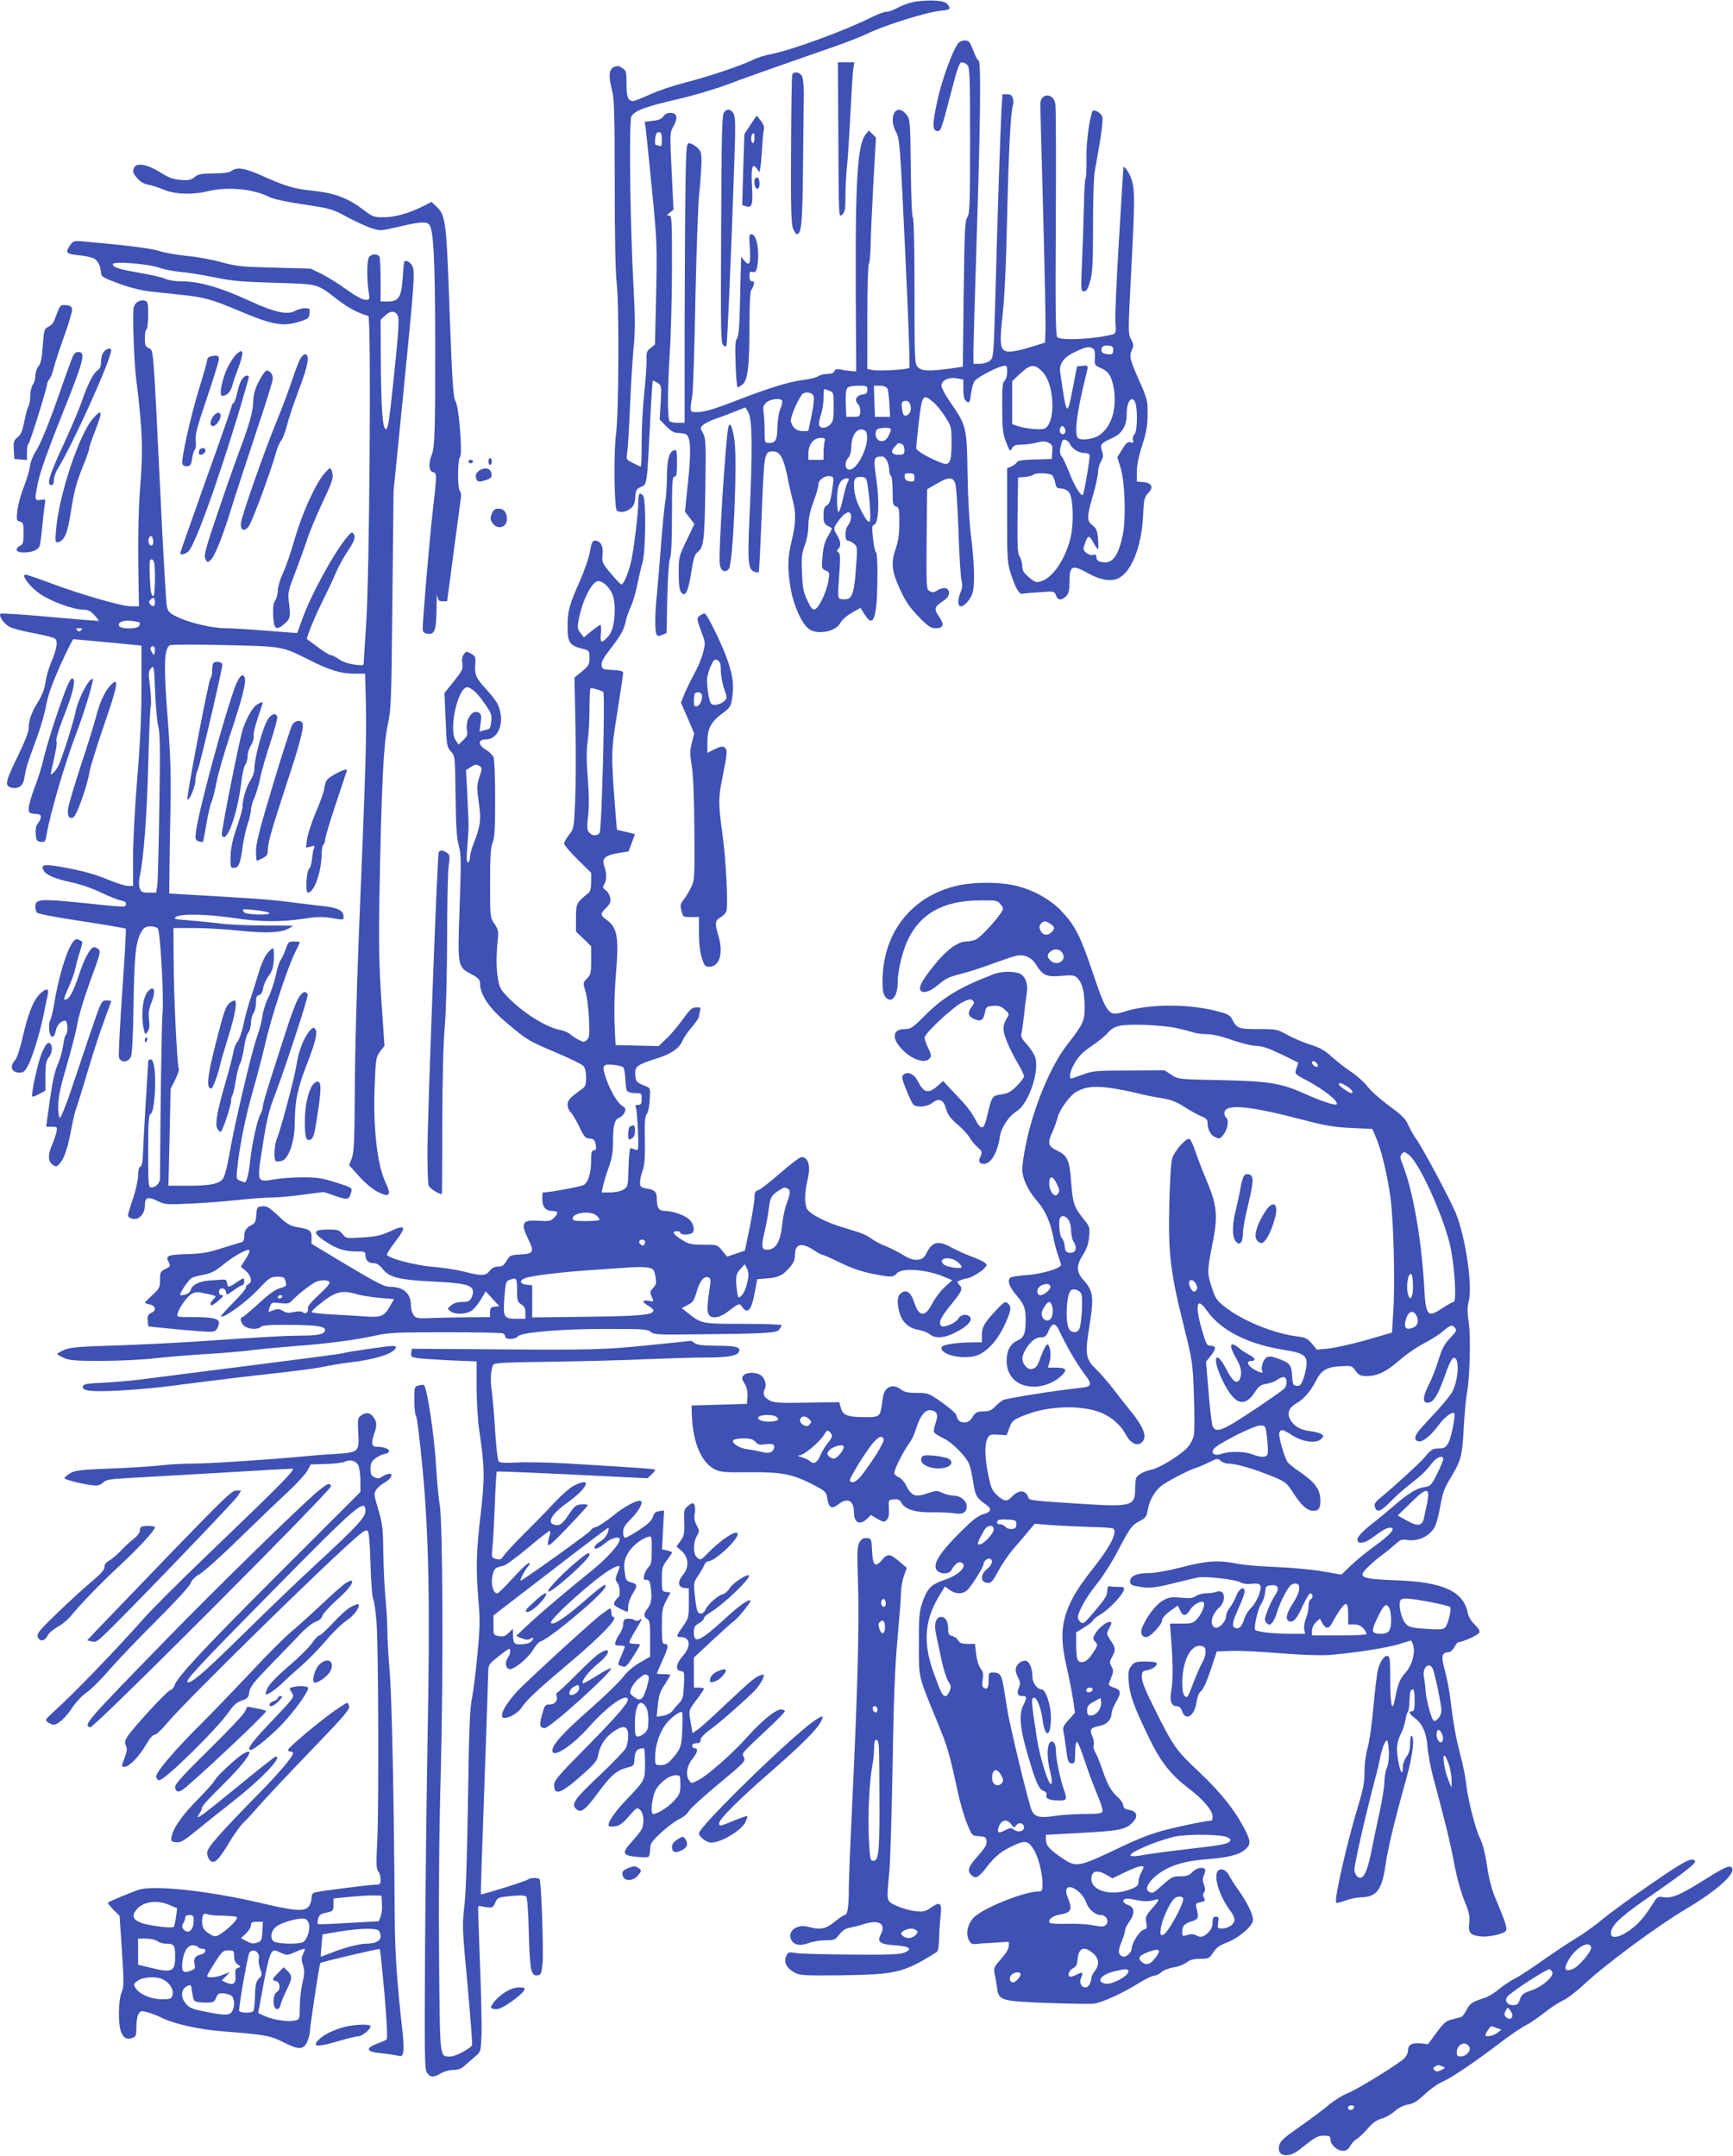 <?xml version="1.0" standalone="no"?>
<!DOCTYPE svg PUBLIC "-//W3C//DTD SVG 20010904//EN"
 "http://www.w3.org/TR/2001/REC-SVG-20010904/DTD/svg10.dtd">
<svg version="1.0" xmlns="http://www.w3.org/2000/svg"
 width="1029pt" height="1280pt" viewBox="0 0 1029 1280"
 preserveAspectRatio="xMidYMid meet">
<g transform="translate(0,1280) scale(0.1,-0.1)"
fill="#3f51b5" stroke="none">
<path d="M5439 12791 c-32 -5 -78 -20 -104 -35 -26 -14 -58 -26 -72 -26 -13 0
-54 -15 -91 -34 -158 -79 -471 -193 -592 -217 -36 -6 -86 -22 -111 -35 -69
-34 -268 -101 -404 -135 -66 -17 -159 -48 -206 -70 -47 -21 -92 -39 -100 -39
-30 0 -39 24 -39 102 0 72 -2 79 -25 94 -21 14 -31 15 -50 6 -30 -14 -33 -57
-10 -142 12 -45 15 -145 15 -545 0 -317 4 -529 12 -600 15 -135 12 -773 -4
-890 -15 -106 -11 -447 5 -457 21 -14 54 -8 80 12 20 16 27 31 29 68 3 42 6
49 34 61 37 16 35 4 55 401 6 124 13 227 15 229 2 2 14 -3 28 -12 24 -16 24
-18 19 -117 l-6 -101 39 -40 c24 -25 47 -39 64 -39 14 0 35 -3 47 -6 34 -9 39
-86 18 -289 l-18 -173 28 -36 28 -37 -46 -97 c-46 -95 -47 -99 -47 -193 0 -67
4 -101 14 -115 25 -33 42 1 60 116 12 79 21 109 36 120 39 30 43 65 48 375 4
275 3 302 -14 333 -18 34 -18 34 6 53 14 10 48 26 75 35 28 9 76 27 107 40 32
13 60 24 63 24 3 0 13 -17 22 -37 20 -48 21 -230 4 -596 -13 -286 -10 -330 30
-342 11 -4 22 -5 24 -3 3 2 10 158 18 345 14 368 15 373 68 373 40 0 62 -40
84 -148 9 -48 24 -112 32 -142 20 -73 19 -137 -6 -240 -25 -102 -26 -168 -6
-286 18 -101 66 -208 108 -238 51 -38 160 -16 187 36 8 16 38 43 67 59 l52 30
26 -41 c54 -86 75 -16 75 258 0 61 -4 112 -8 112 -5 0 -13 36 -18 80 -8 70 -7
81 7 85 26 9 32 138 12 273 -18 123 -16 131 34 132 22 0 43 -41 43 -86 0 -13
5 -26 10 -29 6 -3 10 -45 10 -92 0 -76 2 -85 20 -90 18 -5 20 -14 20 -97 0
-66 -6 -108 -20 -149 -31 -88 -26 -137 23 -244 33 -73 57 -107 110 -163 59
-60 74 -70 103 -70 47 0 53 22 19 70 -31 44 -27 57 25 92 24 16 35 31 35 48 0
31 -33 38 -69 15 -19 -13 -29 -14 -45 -5 -21 11 -21 16 -19 308 l3 297 55 32
c68 41 97 42 111 6 7 -16 15 -143 20 -286 5 -142 13 -274 18 -293 7 -26 6 -44
-5 -69 -19 -46 -18 -85 1 -85 24 0 64 49 72 89 12 54 7 180 -11 324 -10 77
-19 226 -21 373 -4 279 -6 287 -106 431 -27 39 -49 81 -49 92 0 32 40 53 89
45 l41 -7 0 -57 c0 -39 5 -62 15 -70 21 -17 24 -12 31 46 4 27 12 58 19 69 13
22 121 80 168 91 26 6 27 5 27 -34 0 -23 -6 -45 -15 -52 -12 -10 -15 -40 -14
-159 0 -127 3 -154 23 -206 21 -56 24 -58 35 -37 9 18 20 22 56 22 25 0 65 5
89 12 35 9 51 9 71 0 23 -11 26 -17 23 -55 l-3 -42 -100 -3 c-76 -2 -102 -6
-108 -18 -5 -8 -20 -19 -33 -24 l-24 -10 0 -280 c0 -276 1 -283 26 -358 26
-80 48 -113 67 -107 7 2 51 6 100 9 86 6 88 6 97 -19 11 -30 33 -32 60 -5 15
15 20 33 20 79 0 103 14 111 106 60 73 -41 134 -53 179 -35 81 34 143 187 152
371 5 101 7 112 31 138 34 35 21 61 -32 65 l-36 3 0 58 c0 38 11 93 32 157 25
78 32 117 32 184 1 81 -1 90 -52 205 -56 129 -58 140 -40 180 10 22 9 32 -6
60 -18 32 -18 46 0 392 23 439 23 506 0 566 -16 42 -46 81 -46 60 0 -5 -12
-198 -26 -428 -14 -231 -24 -450 -21 -487 4 -56 2 -68 -12 -72 -104 -29 -311
-40 -333 -18 -10 10 -12 150 -9 685 2 370 1 686 -3 703 -15 67 -90 61 -89 -7
0 -19 8 -308 17 -643 9 -336 15 -646 14 -690 l-3 -80 -90 -28 c-49 -16 -106
-27 -125 -26 -52 4 -57 37 -37 217 11 95 21 297 27 581 9 389 21 630 35 668 3
8 2 24 -1 38 -5 18 -13 24 -34 24 l-28 0 -6 -102 c-6 -117 -22 -576 -36 -1103
-10 -354 -11 -360 -33 -377 -12 -10 -39 -18 -59 -18 l-38 0 0 73 c0 39 9 353
20 697 22 684 25 1030 11 1030 -5 0 -17 21 -27 48 -10 26 -22 53 -27 60 -14
19 -54 14 -70 -8 -35 -50 -98 -225 -122 -341 -30 -141 -30 -173 1 -177 19 -3
25 13 74 202 44 170 56 206 71 206 10 0 25 -7 33 -16 14 -14 16 -68 16 -447 0
-384 -2 -435 -16 -456 -15 -20 -17 -77 -22 -456 l-5 -432 -81 -12 c-120 -16
-163 -14 -186 9 -19 19 -20 33 -20 455 0 270 -4 435 -10 435 -5 0 -10 114 -12
289 -3 276 -4 291 -24 318 -60 80 -114 -8 -63 -102 21 -38 24 -77 54 -715 18
-371 29 -679 24 -684 -10 -11 -188 -21 -223 -12 l-26 6 0 310 c0 170 4 311 9
314 4 3 9 45 10 93 0 48 8 216 16 372 l16 285 -21 20 -21 21 -19 -23 c-48 -58
-61 -265 -59 -892 l3 -515 -30 2 c-16 1 -44 5 -61 9 -25 5 -34 2 -39 -10 -4
-10 -18 -16 -40 -16 -19 0 -45 -6 -57 -14 -12 -8 -49 -17 -82 -21 -85 -10
-204 -46 -400 -122 -117 -46 -186 -67 -222 -69 -60 -3 -59 -7 -42 101 5 33 13
289 18 570 6 280 16 564 23 630 7 66 13 149 13 183 0 58 -3 66 -28 88 -15 13
-36 24 -45 24 -16 0 -18 -23 -22 -252 -2 -139 -4 -513 -5 -831 l0 -577 -42 0
c-23 0 -44 4 -48 10 -12 19 -12 182 1 390 8 118 14 353 14 523 0 286 -1 307
-17 307 -16 0 -15 3 4 18 l22 17 -11 228 c-11 227 -11 229 11 268 28 49 21 79
-18 79 -18 0 -34 -8 -42 -21 -10 -15 -29 -23 -63 -26 l-48 -6 6 -41 c3 -23 20
-185 37 -361 30 -306 31 -333 25 -620 l-7 -300 -26 -21 c-23 -18 -26 -27 -24
-78 0 -32 -6 -119 -14 -193 -8 -74 -15 -202 -15 -284 0 -82 -2 -149 -5 -149
-3 0 -24 9 -47 21 -40 20 -40 21 -34 62 4 23 11 139 16 257 5 118 14 277 21
353 11 111 11 184 0 385 -20 380 -27 973 -12 1001 19 34 83 58 274 102 95 22
226 61 292 86 110 41 244 89 635 225 80 28 167 62 195 76 98 49 351 129 438
138 61 6 65 10 43 39 -16 22 -95 28 -187 16z m-1509 -823 c0 -32 -3 -39 -16
-34 -9 3 -18 6 -20 6 -10 0 -3 69 9 73 21 7 27 -3 27 -45z m2680 -1243 c0 -29
-5 -32 -40 -27 -20 3 -30 10 -30 21 0 25 9 31 42 29 21 -2 28 -7 28 -23z
m-120 5 c10 -6 13 -23 11 -54 -2 -43 -1 -46 31 -59 50 -21 68 -49 81 -121 21
-122 -14 -234 -89 -282 -34 -23 -114 -31 -125 -13 -20 32 -5 150 45 354 20 79
21 77 -16 73 l-33 -3 -26 -135 c-33 -169 -36 -165 -74 100 -7 51 20 88 87 120
67 32 84 35 108 20z m-298 -140 c73 -79 77 -313 6 -336 -25 -8 -123 3 -160 18
l-28 10 0 128 0 127 51 48 c58 54 85 55 131 5z m-1042 -104 c0 -19 -6 -25 -26
-28 -39 -4 -53 -32 -30 -57 10 -11 16 -31 14 -48 -3 -26 -6 -28 -43 -28 l-40
0 -3 78 c-2 50 1 84 9 93 7 9 31 14 65 14 51 0 54 -2 54 -24z m119 7 c5 -10
10 -52 12 -93 l4 -75 -45 0 -45 0 -3 93 -3 92 35 0 c23 0 38 -6 45 -17z m-345
-13 c25 -9 26 -12 26 -95 0 -72 -3 -88 -20 -105 -24 -24 -58 -26 -66 -5 -3 8
1 36 10 62 9 25 16 71 16 100 0 29 2 53 4 53 3 0 16 -4 30 -10z m-95 -28 c7
-13 4 -47 -9 -113 -11 -52 -20 -95 -20 -96 0 -2 -15 -3 -33 -3 -36 0 -60 19
-71 57 -6 20 37 123 66 161 15 18 56 15 67 -6z m712 -39 c18 -15 50 -54 71
-87 37 -58 38 -61 38 -157 0 -113 -11 -136 -58 -118 -74 28 -152 73 -152 88 0
9 7 80 16 159 19 159 24 166 85 115z m-897 8 c3 -5 -1 -26 -10 -47 -10 -23
-17 -70 -18 -112 -2 -77 -10 -92 -53 -92 -22 0 -23 4 -23 73 0 39 -3 88 -6
108 -5 29 -2 41 15 58 22 22 85 30 95 12z m2100 -22 c12 -59 7 -166 -8 -178
-8 -7 -12 -21 -9 -33 5 -17 2 -19 -14 -14 -16 5 -26 -3 -49 -41 l-30 -48 19
-60 c27 -86 34 -305 13 -404 -27 -128 -64 -174 -130 -157 -17 4 -26 13 -26 27
0 15 -5 19 -19 14 -10 -3 -27 2 -40 12 -20 16 -21 21 -10 53 18 54 25 55 50
11 12 -23 25 -41 28 -41 3 0 4 27 1 59 -4 50 -9 63 -32 81 -36 28 -36 49 2
180 17 58 30 120 30 138 0 19 8 47 17 62 14 24 15 35 6 64 -12 39 -8 44 69 79
51 24 78 72 78 136 0 57 13 91 34 91 7 0 16 -14 20 -31z m-1338 -6 c8 -29 -5
-56 -28 -61 -11 -2 -17 8 -21 34 -7 44 -3 54 23 54 13 0 22 -9 26 -27z m918
-140 c9 -22 -10 -41 -25 -26 -13 13 -5 43 10 43 5 0 12 -8 15 -17z m-1034 -3
c0 -6 -7 -25 -16 -41 -28 -56 -93 -22 -70 37 6 16 86 20 86 4z m-146 -16 c26
-68 -58 -240 -108 -221 -21 8 -20 46 1 69 11 12 17 37 18 67 1 59 26 101 59
101 13 0 27 -7 30 -16z m-248 -56 c-3 -13 -6 -42 -6 -65 l0 -43 -45 0 -45 0 0
39 c0 51 31 91 72 91 27 0 30 -3 24 -22z m1458 -16 c16 -31 53 -52 91 -52 14
0 25 -6 25 -12 0 -37 -35 -238 -41 -238 -16 0 -48 53 -79 132 -18 46 -39 90
-47 99 -13 15 -12 39 3 87 6 21 33 13 48 -16z m-1000 2 c10 -4 16 -18 16 -35
0 -26 -3 -29 -34 -29 -42 0 -50 18 -23 48 23 25 20 24 41 16z m76 -200 c0 -22
-4 -25 -27 -22 -20 2 -29 9 -31 26 -3 19 1 22 27 22 27 0 31 -4 31 -26z m819
13 c6 -8 14 -28 17 -45 5 -27 11 -32 34 -32 15 0 35 -9 46 -21 27 -30 32 -189
9 -279 -32 -123 -103 -228 -170 -250 -32 -11 -37 -9 -75 22 -31 26 -40 40 -40
66 0 18 -7 43 -15 56 -13 19 -15 60 -13 247 l3 224 40 3 c22 2 44 8 50 13 14
14 101 11 114 -4z m-1303 -51 c-12 -93 -19 -117 -37 -127 -15 -7 -19 -21 -19
-59 0 -41 4 -51 23 -61 12 -6 24 -13 26 -15 2 -2 -8 -23 -23 -48 -19 -32 -28
-65 -32 -118 -6 -72 -6 -74 18 -85 25 -11 25 -14 16 -65 -11 -66 -58 -162 -81
-166 -13 -3 -25 12 -44 55 -23 49 -28 75 -31 165 -4 90 -1 115 17 162 13 34
21 80 21 116 0 40 9 84 30 140 17 45 30 92 30 105 0 28 42 55 73 47 16 -4 18
-11 13 -46z m207 -16 c5 -30 11 -90 13 -134 7 -98 -6 -98 -55 -3 -23 44 -36
86 -39 123 -5 62 4 76 48 72 22 -3 26 -9 33 -58z m-113 45 c0 -3 -4 -13 -9
-23 -5 -9 -17 -52 -26 -94 -9 -43 -21 -78 -26 -78 -5 0 -9 32 -9 71 0 68 11
106 34 121 13 9 36 10 36 3z m13 -229 c-1 -16 -9 -36 -18 -46 -19 -21 -21 -90
-1 -90 8 0 24 -8 36 -18 22 -18 22 -20 12 -150 -11 -155 -24 -185 -75 -180
-36 3 -35 -8 -21 187 4 64 2 86 -8 92 -10 7 -10 11 0 21 17 17 15 42 -9 83
-20 34 -20 36 -4 63 48 74 92 94 88 38z"/>
<path d="M4978 11969 c2 -459 2 -462 22 -444 17 16 20 31 20 109 0 50 4 134
10 186 5 52 14 194 20 315 6 121 13 237 17 258 l6 37 -49 0 -49 0 3 -461z"/>
<path d="M4704 12356 c-3 -8 -6 -209 -7 -448 -2 -347 1 -439 12 -465 7 -18 17
-33 22 -33 28 0 34 64 37 400 2 190 4 383 5 430 0 50 -4 94 -11 108 -14 25
-50 30 -58 8z"/>
<path d="M4299 12133 c-12 -13 -15 -137 -17 -693 -3 -603 -2 -678 12 -689 13
-11 17 -11 20 0 5 14 30 603 46 1084 8 231 7 273 -6 293 -17 26 -36 28 -55 5z"/>
<path d="M6485 12137 c-20 -61 -36 -193 -34 -281 1 -56 -1 -108 -5 -114 -4 -7
-9 -81 -10 -165 -2 -84 -7 -232 -11 -329 -8 -171 -7 -178 11 -178 15 0 23 14
37 60 14 50 17 101 17 328 0 148 4 293 10 323 5 30 19 109 31 177 11 67 18
133 15 146 -7 27 -54 53 -61 33z"/>
<path d="M4456 12059 l-36 -55 -7 -211 -6 -211 23 -7 c35 -11 42 10 35 120 -6
110 2 141 28 105 l16 -23 5 24 c3 13 8 67 11 119 3 52 8 104 11 115 3 12 -5
32 -19 49 l-24 30 -37 -55z m24 -79 c0 -16 -4 -30 -10 -30 -11 0 -14 43 -3 53
11 12 13 8 13 -23z"/>
<path d="M796 11804 c-9 -25 -8 -31 20 -63 16 -19 39 -33 62 -37 20 -4 63 -17
94 -30 68 -28 169 -32 263 -9 119 28 268 14 365 -35 24 -12 102 -29 204 -44
159 -24 170 -27 258 -75 51 -27 116 -57 145 -66 51 -17 55 -16 161 9 123 29
164 32 181 12 25 -30 34 -209 35 -661 1 -545 -2 -659 -20 -704 -21 -51 -18
-98 6 -104 25 -6 25 -8 0 -227 -19 -165 -60 -644 -60 -701 0 -20 6 -28 25 -31
45 -9 55 16 57 143 0 63 3 99 5 82 4 -28 8 -33 31 -33 l27 0 38 288 c21 158
41 303 43 323 4 22 1 39 -5 43 -15 10 -15 188 1 204 15 15 -7 295 -26 326 -15
23 -21 114 -37 551 -19 530 -22 558 -82 613 l-25 23 -49 -25 c-84 -42 -168
-66 -234 -66 -57 0 -67 3 -114 39 -103 78 -172 104 -320 120 -102 11 -149 25
-288 87 -102 46 -150 54 -183 29 -13 -10 -45 -14 -105 -15 -72 0 -91 -3 -113
-21 -22 -18 -37 -21 -84 -17 -45 3 -70 13 -123 46 -72 46 -141 58 -153 26z"/>
<path d="M4486 11743 c-13 -13 -6 -63 9 -63 10 0 15 10 15 29 0 30 -12 46 -24
34z"/>
<path d="M4452 11332 c7 -95 -1 -117 -31 -81 l-20 24 -1 -30 c-1 -16 -3 -122
-6 -234 -3 -149 -8 -209 -18 -220 -10 -12 -12 -49 -8 -153 2 -76 8 -138 12
-138 4 0 17 8 29 18 31 24 41 108 41 348 0 110 4 204 9 210 5 5 12 19 16 32 5
16 2 22 -9 22 -11 0 -16 9 -16 31 0 25 3 29 19 24 15 -4 20 1 26 27 17 81 1
191 -29 196 -18 4 -19 -2 -14 -76z"/>
<path d="M413 11339 c-27 -40 -20 -47 59 -55 29 -3 65 -10 80 -16 27 -10 48
-50 48 -92 0 -18 18 -27 106 -60 63 -23 135 -41 182 -46 42 -5 125 -14 184
-20 140 -14 186 -27 356 -99 184 -78 252 -91 342 -63 60 18 65 22 68 51 3 29
1 31 -28 31 -18 0 -45 -8 -60 -17 -42 -24 -125 -6 -262 58 -183 84 -304 119
-419 119 -33 0 -73 7 -88 15 -16 8 -84 23 -151 35 -127 22 -160 32 -160 52 0
18 209 2 274 -21 30 -11 90 -22 133 -26 43 -4 132 -18 198 -32 100 -21 160
-26 355 -32 265 -8 248 -3 373 -99 66 -51 119 -79 184 -98 18 -5 7 -1558 -13
-1830 -7 -110 -14 -211 -14 -224 0 -22 -2 -22 -55 -16 -33 4 -69 16 -91 31
-20 14 -42 25 -49 25 -7 0 -42 21 -77 47 -34 26 -64 47 -65 48 -7 3 44 129 90
221 30 61 67 138 80 171 14 33 43 87 64 119 47 69 56 94 43 114 -9 13 -15 10
-36 -15 -78 -91 -217 -344 -270 -493 -15 -42 -28 -78 -29 -80 -1 -1 -82 5
-181 13 -98 8 -208 15 -244 15 -79 0 -211 31 -285 66 -47 22 -56 30 -64 62 -5
20 -23 334 -40 697 -42 868 -39 824 -68 838 -19 9 -23 18 -23 58 0 26 4 51 10
54 5 3 10 42 10 85 0 69 -2 79 -20 85 -27 8 -59 -11 -66 -40 -8 -33 1 -312 14
-420 39 -315 43 -425 23 -665 -8 -104 -12 -263 -10 -428 l4 -262 -46 0 c-56 0
-295 69 -483 139 -76 29 -142 51 -147 49 -22 -7 32 -76 90 -115 66 -45 199
-93 257 -93 27 0 42 -8 64 -32 16 -17 28 -33 27 -34 -1 -2 -132 9 -290 23
-157 15 -290 23 -294 19 -12 -12 19 -58 52 -77 17 -10 81 -27 144 -38 63 -12
120 -26 128 -33 18 -15 11 -61 -24 -143 -14 -33 -29 -85 -33 -117 -5 -37 -20
-76 -44 -115 -40 -64 -56 -111 -56 -160 0 -19 -26 -85 -65 -164 -72 -147 -79
-175 -39 -185 44 -11 71 9 79 58 9 58 20 93 71 230 24 64 50 154 58 200 11 60
35 127 84 238 39 85 74 155 78 155 5 0 98 -9 207 -19 l197 -19 0 -241 c0 -169
-7 -333 -25 -546 -14 -168 -25 -380 -25 -472 l0 -168 -31 0 c-16 0 -72 18
-122 39 -63 27 -138 48 -231 66 -144 27 -168 25 -147 -13 15 -27 62 -48 166
-71 50 -10 128 -37 174 -60 46 -22 100 -44 118 -47 24 -5 33 -11 31 -23 -4
-19 5 -19 -276 10 -232 23 -262 21 -262 -23 0 -13 4 -29 8 -36 5 -7 109 -28
266 -51 142 -22 260 -42 263 -45 3 -3 -7 -170 -21 -373 -14 -202 -23 -378 -20
-390 10 -35 58 -32 72 5 7 16 13 146 15 317 5 299 14 373 51 430 12 18 25 25
50 25 18 0 38 -6 43 -12 15 -19 37 -410 28 -503 -5 -62 -12 -494 -15 -982 0
-27 -25 -53 -51 -53 -18 0 -19 9 -19 215 0 177 3 217 14 221 22 8 36 186 22
277 -5 31 -12 47 -22 47 -8 0 -14 -6 -14 -12 0 -7 -7 -119 -15 -248 -8 -129
-15 -266 -16 -303 -2 -47 -7 -71 -16 -74 -8 -3 -13 -22 -13 -52 0 -26 -13 -87
-30 -136 -17 -49 -30 -95 -30 -102 0 -7 11 -16 26 -19 38 -10 74 28 74 78 0
50 17 56 76 27 44 -21 54 -22 193 -15 80 3 207 13 281 21 74 8 164 15 200 15
36 0 121 7 189 17 l124 16 69 -24 c73 -25 82 -23 93 23 7 26 5 27 -89 57 -81
26 -112 31 -196 31 -55 0 -131 -5 -170 -12 -107 -18 -106 -22 -70 202 19 125
38 209 58 260 65 167 214 620 209 635 -12 28 -37 15 -61 -32 -13 -27 -42 -104
-64 -173 -22 -69 -63 -196 -91 -283 -28 -87 -51 -167 -51 -178 0 -11 -7 -34
-16 -50 -19 -38 -50 -182 -59 -274 -5 -61 -21 -125 -31 -125 -1 0 -14 4 -27 9
-23 9 -24 14 -20 58 13 135 48 313 92 467 27 94 61 223 75 286 35 156 134 458
180 549 14 28 26 53 26 56 0 3 -15 5 -34 5 -32 0 -35 -3 -50 -47 -9 -25 -22
-53 -29 -62 -8 -9 -21 -51 -30 -94 -10 -43 -29 -101 -44 -130 -15 -29 -30 -77
-34 -107 -4 -30 -19 -88 -34 -129 -32 -90 -136 -532 -163 -694 -11 -65 -27
-129 -36 -142 -22 -34 -73 -45 -208 -45 l-118 0 7 288 6 287 28 56 c15 31 25
60 21 63 -10 10 -31 443 -31 654 l-1 182 123 0 c67 0 190 -7 272 -16 156 -16
240 -12 287 12 16 8 28 16 28 17 0 1 -75 2 -167 2 -93 0 -213 5 -268 12 -55 7
-140 15 -189 19 -79 6 -87 8 -71 20 27 20 184 17 340 -6 157 -24 281 -25 416
-5 76 12 115 13 162 5 80 -13 77 -13 77 8 0 36 -34 53 -127 63 -48 5 -137 16
-198 24 -60 8 -191 20 -290 25 -99 6 -234 14 -300 18 l-120 7 1 115 c0 63 3
234 6 380 4 218 1 317 -17 555 -24 309 -20 406 14 424 9 5 156 5 326 1 347 -8
337 -6 505 -90 119 -60 186 -80 266 -80 l62 0 5 -192 c4 -190 -2 -385 -44
-1408 -11 -283 -22 -677 -22 -875 -2 -304 -5 -366 -18 -402 l-16 -41 60 -67
c34 -38 80 -76 109 -91 71 -36 84 -21 48 54 -50 103 -76 331 -65 581 6 156 8
166 32 198 l26 34 -18 265 c-14 213 -17 333 -12 612 12 664 24 906 48 1022 22
100 23 134 29 750 l7 645 52 520 c74 742 77 789 57 820 -9 14 -23 25 -31 25
-18 0 -15 13 -24 -104 -9 -114 -23 -136 -92 -136 l-39 0 0 124 c0 68 -3 131
-6 140 -9 22 -51 20 -64 -3 -12 -23 -12 -134 -1 -203 8 -47 7 -48 -19 -48 -17
0 -58 22 -111 60 -46 34 -113 75 -148 93 l-66 32 -215 6 c-191 4 -225 8 -310
31 -52 15 -144 32 -205 38 -60 6 -137 19 -170 30 -51 16 -187 33 -455 57 -53
4 -56 3 -77 -28z m1949 -414 c9 -21 5 -92 -22 -351 -29 -277 -36 -324 -49
-322 -20 4 -28 118 -30 426 l-1 223 25 24 c32 32 62 32 77 0z m-1452 -1341 c0
-26 -17 -33 -26 -9 -8 20 3 48 16 40 5 -3 10 -17 10 -31z m4 -120 c10 -25 7
-204 -3 -204 -5 0 -12 12 -15 28 -5 27 -10 142 -7 175 1 21 17 22 25 1z m6
-239 c0 -27 -12 -32 -29 -12 -8 10 -7 17 1 25 19 19 28 14 28 -13z m-91 -121
c2 -2 1 -10 -2 -19 -9 -21 -112 -22 -121 0 -8 22 30 35 79 28 22 -3 42 -7 44
-9z m-347 -46 c-9 -9 -15 -9 -24 0 -9 9 -7 12 12 12 19 0 21 -3 12 -12z m436
-135 c-3 -15 -6 -14 -17 6 -11 19 -11 25 0 32 15 9 23 -9 17 -38z m22 -437
c10 -39 12 -136 6 -475 -3 -234 -9 -445 -12 -468 l-7 -43 -44 0 c-37 0 -45 4
-53 25 -6 17 -6 41 -1 68 24 106 43 360 51 662 5 182 11 340 15 351 4 12 2 63
-4 114 -11 84 -10 94 6 112 17 20 18 15 24 -138 3 -88 12 -181 19 -208z m660
-1108 c0 -13 -135 -9 -148 4 -22 22 -13 23 68 14 44 -5 80 -13 80 -18z"/>
<path d="M344 10953 c-8 -21 -19 -48 -24 -61 -5 -12 -21 -27 -34 -33 -23 -11
-25 -18 -32 -111 -5 -73 -11 -105 -25 -122 -11 -13 -19 -39 -19 -58 0 -18 -7
-42 -15 -52 -8 -11 -15 -40 -15 -64 0 -24 -5 -53 -12 -65 -6 -12 -17 -53 -24
-92 -11 -54 -20 -75 -39 -91 -23 -18 -26 -27 -23 -75 l3 -54 37 -3 38 -3 0 45
c0 24 3 46 8 48 8 3 112 336 112 359 0 7 6 20 14 28 7 9 19 39 25 66 7 28 35
113 62 189 28 77 49 149 47 160 -2 16 -11 22 -36 24 -29 3 -34 0 -48 -35z"/>
<path d="M617 10712 c-10 -11 -17 -35 -17 -58 0 -28 -6 -43 -20 -52 -25 -15
-60 -84 -95 -187 -15 -44 -65 -162 -111 -261 -83 -179 -99 -234 -69 -234 10 0
15 10 15 30 0 17 11 48 24 69 84 133 316 647 316 701 0 16 -26 12 -43 -8z"/>
<path d="M1408 10701 c-15 -12 -41 -50 -57 -84 -33 -68 -52 -167 -32 -167 29
0 51 23 61 63 6 23 23 72 37 108 14 36 23 74 22 84 -4 15 -6 15 -31 -4z"/>
<path d="M420 10653 c-12 -32 -39 -107 -60 -168 -58 -170 -117 -317 -148 -366
-16 -24 -32 -65 -35 -91 -3 -25 -20 -80 -37 -123 -17 -42 -33 -104 -37 -136
-6 -56 -4 -61 16 -66 19 -5 21 -12 21 -69 0 -53 -3 -65 -20 -74 -35 -19 -25
-40 19 -40 51 0 86 14 96 37 4 10 11 63 16 118 5 55 12 114 15 131 6 30 5 31
-25 26 -37 -5 -38 -2 -12 118 11 53 64 199 139 387 129 320 143 373 98 373
-21 0 -28 -9 -46 -57z"/>
<path d="M1786 10675 c-9 -14 -32 -72 -50 -128 -19 -56 -58 -163 -89 -237 -81
-198 -217 -586 -217 -620 0 -40 18 -47 44 -19 20 21 132 323 167 449 7 25 20
54 29 65 9 11 24 50 33 87 9 36 41 133 72 215 54 142 65 202 39 210 -6 2 -19
-8 -28 -22z"/>
<path d="M1248 10683 c-10 -2 -18 -12 -18 -21 0 -9 -20 -80 -44 -157 -52 -166
-112 -435 -103 -459 4 -11 15 -16 29 -14 19 2 24 11 29 46 3 23 10 47 16 53 6
6 8 30 5 54 -4 35 9 82 67 253 39 115 71 219 71 231 0 21 -13 24 -52 14z"/>
<path d="M1538 10538 c-23 -46 -33 -78 -34 -118 -2 -63 -21 -132 -76 -280 -22
-58 -81 -224 -130 -369 -77 -226 -88 -268 -79 -289 10 -21 14 -22 28 -11 26
22 68 123 123 299 28 91 96 298 150 461 55 163 100 307 100 321 0 26 -17 48
-37 48 -7 0 -27 -28 -45 -62z"/>
<path d="M1436 10547 c-9 -12 -20 -47 -27 -77 -6 -30 -16 -58 -22 -62 -6 -3
-12 -15 -13 -25 -2 -11 -71 -209 -154 -440 -82 -231 -150 -424 -150 -427 0
-17 42 -3 56 19 58 89 228 582 350 1018 8 25 -23 22 -40 -6z"/>
<path d="M552 10315 c-82 -93 -202 -455 -219 -659 -6 -72 -5 -78 12 -75 37 8
56 53 75 175 20 131 35 185 80 294 16 40 30 80 30 89 0 9 18 60 39 114 42 105
37 124 -17 62z"/>
<path d="M1266 10328 c-20 -28 -21 -58 -2 -58 18 0 46 38 46 62 0 25 -26 22
-44 -4z"/>
<path d="M4326 10269 c-16 -49 -62 -769 -52 -821 7 -40 33 -51 54 -25 25 30
51 636 33 762 -11 78 -26 113 -35 84z"/>
<path d="M1183 10125 c-3 -9 -3 -18 0 -22 10 -10 37 6 37 22 0 20 -29 20 -37
0z"/>
<path d="M3993 10122 c-23 -14 -33 -64 -33 -160 -1 -53 -5 -117 -10 -142 -5
-25 -16 -139 -25 -255 -9 -115 -20 -250 -25 -300 -12 -111 -12 -216 -1 -233 6
-10 13 -11 33 -1 l26 11 4 207 c3 126 9 217 16 234 8 19 12 104 12 258 0 197
2 229 15 229 12 0 15 16 15 80 0 79 -3 87 -27 72z"/>
<path d="M2900 10060 c0 -11 5 -20 10 -20 6 0 10 9 10 20 0 11 -4 20 -10 20
-5 0 -10 -9 -10 -20z"/>
<path d="M2782 10059 c2 -6 8 -10 13 -10 5 0 11 4 13 10 2 6 -4 11 -13 11 -9
0 -15 -5 -13 -11z"/>
<path d="M1923 9985 c-53 -64 -132 -240 -174 -388 -22 -78 -54 -170 -70 -203
-16 -34 -29 -78 -29 -98 0 -20 -7 -47 -15 -60 -12 -17 -15 -43 -13 -92 4 -81
18 -91 69 -46 34 30 35 39 23 138 -5 45 0 65 39 165 24 63 56 151 71 196 14
46 56 144 91 220 54 113 64 142 59 170 -3 18 -10 33 -14 33 -5 0 -21 -16 -37
-35z"/>
<path d="M2842 10003 c-16 -13 -20 -25 -16 -40 7 -26 17 -28 63 -12 27 9 32
16 29 38 -4 33 -44 40 -76 14z"/>
<path d="M3790 9822 c0 -71 -28 -299 -45 -366 -17 -66 -43 -126 -55 -126 -5 0
-33 29 -63 65 -52 63 -54 68 -49 114 5 51 -13 81 -47 81 -13 0 -19 -14 -28
-64 -6 -36 -33 -116 -61 -178 -63 -143 -72 -175 -72 -270 0 -92 13 -111 85
-129 45 -11 45 -12 45 -55 0 -39 -4 -47 -44 -80 l-45 -37 6 -291 c3 -160 2
-362 -2 -448 -7 -154 -8 -159 -36 -194 -16 -20 -29 -44 -29 -53 0 -8 36 -51
80 -94 l80 -79 0 -53 c0 -38 -5 -58 -16 -67 -72 -58 -74 -62 -74 -148 l0 -81
45 -43 45 -44 0 -83 c0 -75 -2 -86 -25 -109 -24 -25 -24 -26 -9 -75 9 -28 18
-100 21 -160 5 -96 3 -113 -11 -128 -16 -16 -20 -16 -49 -1 -18 9 -41 24 -52
34 -11 10 -38 21 -59 25 -81 14 -220 101 -310 194 -42 43 -51 58 -59 108 -11
63 -11 134 -2 229 6 54 4 65 -19 99 -26 38 -26 39 -26 242 0 158 3 212 15 240
12 28 15 83 15 259 0 122 -4 234 -9 247 -5 13 -26 34 -45 45 -49 29 -50 62 -1
62 80 0 117 115 68 213 -8 16 -39 55 -68 87 -60 65 -67 83 -63 149 3 40 0 46
-25 60 -26 15 -29 15 -43 -4 -10 -13 -13 -32 -9 -55 5 -32 0 -42 -50 -105
l-56 -70 7 -160 c6 -152 8 -161 31 -186 25 -27 25 -28 28 -265 2 -183 7 -252
19 -294 14 -49 15 -89 5 -367 -12 -358 -13 -351 70 -397 38 -20 51 -33 51 -50
0 -72 53 -151 162 -242 119 -100 128 -105 289 -173 81 -34 154 -70 163 -80 10
-11 16 -36 16 -69 0 -43 -4 -54 -26 -69 -68 -48 -84 -65 -84 -92 0 -15 8 -35
18 -44 10 -9 33 -48 52 -87 29 -61 37 -70 61 -70 19 0 28 -6 33 -22 9 -36 7
-48 -9 -48 -12 0 -15 -13 -15 -57 0 -76 -16 -130 -43 -148 -16 -10 -203 -45
-244 -45 -2 0 -3 -18 -3 -39 0 -47 20 -71 61 -71 34 0 37 -12 8 -41 -19 -19
-30 -21 -90 -17 -98 7 -110 -13 -63 -108 38 -77 32 -88 -44 -92 -60 -3 -64 -5
-84 -37 -16 -28 -26 -35 -50 -35 -20 0 -37 -8 -50 -25 -24 -31 -49 -32 -152
-5 -43 11 -128 24 -190 29 -100 9 -243 45 -268 69 -4 4 18 40 49 80 69 90 63
105 -29 62 -54 -25 -83 -32 -165 -37 -99 -6 -99 -6 -120 21 -19 23 -28 26 -86
26 -83 0 -92 -16 -32 -59 72 -51 124 -71 193 -71 58 0 62 -1 62 -23 0 -30 18
-47 49 -47 18 0 35 -11 54 -35 39 -50 99 -64 303 -74 179 -9 226 -20 232 -55
2 -10 -2 -29 -9 -42 -10 -19 -20 -24 -55 -24 -27 0 -50 -7 -65 -20 -24 -20
-24 -20 -5 -35 29 -22 98 -19 130 6 14 11 38 41 53 66 l27 46 40 -44 41 -44
-27 -3 c-24 -3 -28 -8 -28 -33 l0 -29 -117 -1 c-65 0 -164 -2 -220 -4 -96 -4
-103 -3 -118 18 -8 12 -15 36 -15 54 0 74 -43 113 -127 113 -30 0 -79 25 -250
127 l-213 128 0 38 c0 42 -10 49 -90 62 -36 6 -58 19 -108 67 -54 50 -69 59
-95 56 -30 -3 -32 -5 -35 -51 -3 -40 -7 -49 -31 -62 -31 -16 -41 -33 -41 -71
0 -14 -6 -26 -12 -28 -7 -2 -60 -18 -118 -36 -85 -27 -124 -34 -209 -36 -112
-3 -129 -10 -112 -42 15 -29 15 -30 -19 -47 -27 -14 -30 -20 -30 -64 0 -45 -4
-52 -45 -90 -25 -23 -45 -43 -45 -45 0 -3 13 -7 30 -11 36 -8 40 -36 8 -50
-18 -8 -23 -18 -21 -43 0 -19 3 -35 5 -37 1 -1 90 -10 196 -20 187 -16 194
-16 208 2 7 10 14 28 14 39 0 26 -36 34 -163 34 -87 0 -88 0 -82 23 11 35 53
95 80 113 16 11 35 14 55 10 104 -21 99 -18 75 -42 -16 -16 -20 -34 -7 -34 4
0 23 14 42 30 26 22 30 30 18 30 -11 0 -18 8 -18 20 0 28 38 27 42 -1 3 -20 5
-19 45 10 24 17 47 31 53 31 5 0 10 9 10 20 0 26 -3 25 -48 -5 -45 -31 -50
-31 -54 -2 -3 19 -8 22 -38 19 -19 -1 -51 -4 -70 -5 -53 -3 -99 -26 -106 -52
-5 -21 -29 -35 -62 -35 -13 0 37 79 64 101 6 5 38 14 70 20 47 9 71 21 119 60
62 51 137 93 155 87 6 -2 -3 -25 -20 -51 l-30 -48 30 -25 c32 -28 40 -68 15
-78 -8 -3 -15 -12 -15 -21 0 -8 -34 -49 -76 -90 -42 -42 -74 -78 -71 -81 13
-13 148 84 217 157 70 74 78 79 117 79 34 0 42 -4 47 -22 9 -34 9 -34 -34 -47
-26 -8 -69 -39 -125 -91 -48 -44 -91 -80 -96 -80 -18 0 -9 -39 13 -54 27 -19
79 -21 97 -4 9 9 54 13 159 12 166 -1 222 -8 222 -29 0 -26 -37 -35 -142 -35
-103 -1 -198 -6 -638 -36 -129 -8 -345 -19 -480 -23 -201 -6 -253 -11 -287
-25 -24 -10 -43 -21 -43 -25 0 -3 18 -14 39 -23 31 -15 67 -18 222 -18 101 0
243 7 314 15 72 8 205 19 297 25 92 5 225 16 295 25 70 8 191 19 268 25 176
13 345 36 457 61 77 17 128 19 412 19 178 0 331 -3 340 -6 9 -3 16 -12 16 -20
0 -19 59 -18 74 1 18 25 258 45 529 45 215 0 242 -2 260 -17 17 -16 41 -18
211 -16 469 4 537 8 552 28 8 10 14 22 14 27 0 4 -101 8 -225 8 -247 0 -249 0
-329 63 l-38 30 35 19 c31 15 38 27 53 77 18 65 44 97 70 87 13 -5 15 -15 10
-49 -16 -106 -18 -137 -12 -161 10 -39 62 -36 118 7 67 51 68 51 84 28 34 -48
57 -20 77 94 l13 70 60 5 c69 6 90 17 133 65 23 27 31 45 31 74 0 68 41 77
116 26 20 -14 41 -25 47 -25 6 0 53 -21 104 -46 63 -31 125 -53 186 -65 116
-24 130 -24 152 1 31 35 179 23 284 -22 l45 -19 -46 -42 c-25 -23 -57 -66 -72
-95 -42 -84 -79 -82 -107 3 -19 61 -46 81 -77 59 -25 -17 -28 -55 -11 -118 15
-55 55 -92 110 -101 24 -4 55 -16 68 -26 36 -29 90 -24 162 14 70 36 100 74
73 93 -19 15 -52 7 -64 -15 -13 -26 -88 -57 -102 -43 -18 18 -1 54 62 130 64
79 69 92 44 116 -14 15 -13 17 11 26 14 5 31 10 36 10 18 0 84 38 103 59 19
21 19 22 0 36 -10 8 -46 24 -79 36 -33 12 -83 35 -111 50 -83 47 -121 38 -155
-36 -21 -44 -74 -47 -137 -6 -26 16 -71 39 -100 51 -30 11 -68 31 -85 44 -36
26 -62 36 -167 67 -107 31 -208 84 -220 115 -14 35 -12 98 5 169 20 82 5 135
-36 135 -10 0 -67 -43 -126 -95 -60 -52 -118 -98 -130 -101 -19 -5 -23 -13
-23 -48 -1 -22 -14 -102 -29 -176 l-28 -135 -53 -18 -53 -18 -29 36 c-29 35
-30 35 -112 35 -74 0 -87 3 -129 30 -50 31 -60 50 -27 50 11 0 20 -4 20 -10 0
-11 39 -13 64 -4 22 9 20 46 -5 77 -21 27 -99 57 -149 57 -37 0 -50 18 -50 66
0 48 -10 59 -62 68 -33 6 -38 10 -38 35 0 16 7 48 16 72 11 33 15 77 13 181
-2 106 0 140 11 153 8 10 16 47 18 86 4 67 4 69 -24 80 -55 22 -59 26 -62 67
-4 50 9 60 125 97 90 28 137 61 157 109 7 17 32 53 55 79 22 27 41 54 41 60 0
7 3 22 6 35 6 19 3 22 -22 21 -24 0 -38 -12 -79 -70 -27 -38 -71 -90 -97 -115
l-48 -45 -127 3 -128 3 -3 55 c-7 147 -5 238 6 380 17 207 7 264 -58 310 -37
27 -37 34 0 71 24 24 28 35 23 60 -3 16 -15 36 -27 44 -18 13 -19 18 -8 35 15
25 15 64 0 107 -17 45 4 65 83 78 l61 10 19 50 c10 28 19 51 19 52 0 1 -24 7
-54 14 l-53 12 -7 81 c-29 380 -29 376 9 615 19 122 35 228 35 236 0 10 -17
15 -62 17 -59 3 -63 5 -66 29 -2 19 12 45 51 95 62 79 82 115 92 164 3 19 17
58 29 85 13 28 31 86 39 130 9 44 23 105 32 135 19 69 22 379 3 398 -21 21
-28 13 -28 -36z m-188 -499 c36 -38 48 -74 48 -146 0 -79 -15 -133 -45 -163
-35 -35 -43 -30 -37 26 2 28 1 50 -3 50 -4 0 -28 -17 -53 -37 l-45 -37 -18 23
c-22 26 -22 38 -9 101 26 114 78 210 114 210 12 0 34 -12 48 -27z m-788 -624
c15 -11 45 -48 67 -81 36 -52 41 -66 36 -100 -6 -47 -4 -44 -41 -54 l-29 -7 7
51 c6 45 4 52 -13 62 -39 20 -80 -47 -68 -109 5 -22 0 -34 -22 -55 l-28 -27
-18 27 c-42 64 14 314 70 314 7 0 24 -9 39 -21z m768 -8 c12 -11 -9 -821 -22
-837 -17 -19 -44 -18 -62 4 -13 14 -14 30 -6 97 6 53 6 128 -2 225 -8 102 -8
166 -1 215 6 39 11 124 11 191 0 66 3 123 6 127 6 5 63 -11 76 -22z m-732
-441 c13 -8 12 -16 -3 -62 -16 -49 -17 -61 -4 -153 15 -105 11 -137 -37 -260
-8 -22 -15 -52 -16 -67 0 -16 -5 -28 -11 -28 -9 0 -10 26 -4 93 9 117 9 122 0
303 l-8 151 24 16 c27 19 38 21 59 7z m851 -1787 c5 -5 10 -36 12 -69 1 -32 6
-65 10 -71 5 -7 26 -13 48 -13 38 0 39 -1 39 -35 0 -29 -4 -35 -21 -35 -16 0
-19 -4 -13 -17 4 -10 9 -72 12 -137 4 -113 3 -119 -14 -112 -11 4 -23 8 -29 9
-6 1 -11 -44 -13 -114 -3 -115 -3 -115 -31 -132 -17 -10 -50 -17 -79 -17 l-50
0 10 43 c5 23 20 73 34 110 18 52 24 88 24 152 0 94 10 130 38 139 10 4 24 17
30 30 9 21 8 27 -13 40 -30 20 -70 87 -96 162 -27 77 -22 88 42 82 27 -3 54
-9 60 -15z m973 -719 c21 -8 20 -28 -3 -89 -10 -27 -22 -81 -26 -120 -11 -111
-38 -155 -93 -155 -30 0 -33 21 -12 107 10 43 21 105 25 138 8 66 16 79 60
107 35 21 29 20 49 12z m-1132 -161 c10 -9 18 -20 18 -25 0 -4 -36 -8 -80 -8
-63 0 -80 3 -80 15 0 35 107 49 142 18z m288 -156 c0 -8 -3 -17 -7 -20 -9 -9
-34 13 -27 24 8 14 34 11 34 -4z m1854 -118 c14 -11 26 -25 26 -31 0 -15 -91
-1 -108 16 -37 36 38 50 82 15z m-1241 -94 c-9 -55 -24 -92 -42 -109 -17 -16
-19 -14 -25 30 -10 79 -7 100 20 129 l26 29 13 -25 c8 -13 11 -37 8 -54z
m-583 56 c20 -5 26 -16 32 -51 7 -38 4 -47 -14 -67 -18 -20 -20 -26 -10 -48
16 -35 16 -35 -18 -28 -16 3 -30 1 -30 -4 0 -5 14 -17 30 -26 17 -10 30 -22
30 -27 0 -27 -74 -34 -392 -38 l-328 -4 0 96 0 95 -32 3 c-41 4 -47 25 -11 39
40 15 210 36 403 49 91 6 183 12 205 14 70 5 109 4 135 -3z m-790 -130 c0 -62
2 -70 25 -85 19 -12 25 -25 25 -51 l0 -35 -54 0 c-75 0 -80 9 -71 126 6 85 9
96 28 104 44 17 47 13 47 -59z m-1114 47 c5 -7 -18 -35 -62 -75 -47 -43 -68
-69 -66 -82 4 -24 -14 -36 -31 -22 -8 6 -27 7 -52 1 -31 -7 -45 -5 -64 6 -22
15 -35 15 -73 -1 -16 -6 -16 -4 -7 23 10 30 12 30 63 25 46 -5 54 -3 76 21 37
39 122 103 145 109 37 9 64 7 71 -5z m166 -73 c26 -7 86 -17 133 -21 l85 -7
-23 -40 c-35 -62 -53 -70 -149 -63 -46 3 -136 9 -200 12 -65 3 -118 10 -118
14 0 5 19 24 43 43 97 80 137 90 229 62z m-447 -15 c-3 -5 -10 -10 -16 -10 -5
0 -9 5 -9 10 0 6 7 10 16 10 8 0 12 -4 9 -10z"/>
<path d="M3743 6113 c-8 -2 -13 -22 -13 -44 0 -37 2 -39 20 -29 14 8 20 21 20
45 0 35 -3 38 -27 28z"/>
<path d="M2920 9750 c-10 -25 -10 -34 4 -55 28 -43 86 -28 86 23 0 39 -18 62
-49 62 -22 0 -31 -7 -41 -30z"/>
<path d="M4156 9145 c-21 -16 -21 -17 18 -122 14 -37 14 -47 0 -100 -8 -32
-31 -87 -51 -122 -19 -35 -45 -88 -58 -118 l-22 -55 40 -91 39 -92 -14 -55
c-12 -47 -12 -67 0 -140 8 -55 14 -189 15 -380 2 -286 1 -296 -20 -340 -12
-25 -32 -57 -44 -72 -19 -24 -21 -33 -13 -65 9 -37 10 -38 57 -38 l47 1 0 -95
c0 -60 6 -113 17 -148 15 -47 20 -53 44 -53 62 0 86 82 54 186 -22 72 -19 91
14 108 16 9 31 26 35 38 10 39 -4 316 -25 461 -24 172 -24 210 0 328 30 148
31 166 15 180 -12 10 -24 8 -60 -9 l-44 -22 0 65 c0 79 22 120 90 170 43 31
50 42 56 83 13 76 7 135 -23 223 -30 91 -122 281 -138 286 -5 1 -19 -4 -29
-12z m124 -328 c1 -29 9 -77 20 -107 18 -52 18 -56 2 -71 -24 -23 -67 -32 -80
-16 -11 13 -23 82 -24 137 0 19 9 56 21 83 19 41 24 46 42 37 15 -9 19 -22 19
-63z m-115 -137 c12 -19 -6 -68 -26 -73 -16 -4 -19 0 -19 32 0 21 3 41 7 44
10 10 31 8 38 -3z"/>
<path d="M1267 8863 c-4 -3 -7 -23 -7 -43 0 -20 -4 -40 -10 -46 -11 -11 -143
-701 -137 -718 7 -20 47 72 47 108 0 20 7 50 15 68 14 33 145 592 145 622 0
16 -40 23 -53 9z"/>
<path d="M1396 8723 c-64 -172 -216 -732 -232 -859 -6 -47 -4 -53 16 -59 12
-4 23 -5 25 -3 2 2 11 48 20 103 9 55 23 115 31 134 8 18 21 70 29 115 8 44
46 177 85 294 69 207 93 302 83 329 -11 30 -33 9 -57 -54z"/>
<path d="M400 8728 c-38 -88 -119 -337 -140 -428 -10 -47 -35 -127 -55 -177
-19 -51 -35 -106 -35 -122 0 -27 3 -30 38 -33 31 -2 36 -6 34 -23 -2 -11 -10
-27 -19 -36 -9 -11 -13 -32 -11 -60 3 -39 6 -44 30 -47 24 -3 28 1 33 35 25
142 109 428 185 628 46 121 100 305 90 305 -24 0 -87 -122 -101 -195 -11 -59
-83 -285 -102 -321 -8 -17 -23 -37 -32 -44 -14 -12 -16 -11 -11 11 29 125 36
163 31 179 -4 11 13 68 40 137 54 135 75 217 59 233 -8 8 -18 -5 -34 -42z"/>
<path d="M653 8728 c-32 -35 -62 -102 -83 -185 -11 -41 -51 -171 -90 -288 -38
-117 -72 -231 -75 -252 -7 -47 5 -69 31 -55 20 11 82 185 95 267 4 28 42 148
83 269 88 253 97 306 39 244z"/>
<path d="M1522 8614 c-24 -16 -61 -84 -81 -146 -21 -65 -129 -611 -124 -625
25 -64 92 117 115 307 6 52 17 102 25 111 7 8 13 30 13 49 0 18 9 48 21 66 11
19 18 42 15 52 -3 10 7 58 24 107 16 49 30 90 30 92 0 7 -17 2 -38 -13z"/>
<path d="M1590 8528 c-32 -52 -80 -231 -80 -298 0 -16 -11 -45 -24 -65 -23
-34 -46 -111 -46 -158 0 -12 -16 -66 -34 -120 -25 -70 -35 -118 -37 -170 -2
-71 -1 -73 31 -68 18 2 30 40 40 120 6 43 19 105 30 137 11 31 20 69 20 84 0
15 9 48 20 72 11 25 27 78 35 119 8 41 36 136 61 212 25 76 43 144 40 152 -9
25 -35 17 -56 -17z"/>
<path d="M1736 8498 c-8 -13 -60 -173 -115 -357 -78 -258 -101 -348 -101 -393
0 -32 2 -58 5 -58 4 0 19 7 35 15 24 12 30 22 30 48 0 43 24 125 113 397 77
232 103 331 93 356 -8 22 -44 17 -60 -8z"/>
<path d="M1990 8204 c-52 -30 -56 -35 -64 -84 -3 -21 -26 -87 -52 -146 -25
-60 -48 -131 -51 -158 l-6 -49 28 7 c24 6 26 5 19 -11 -4 -10 -9 -39 -12 -65
-2 -26 -10 -52 -18 -59 -15 -13 -21 -139 -6 -139 38 0 81 125 82 232 0 26 5
50 10 53 6 3 10 16 10 28 0 13 29 110 65 217 36 107 65 196 65 197 0 10 -31
-1 -70 -23z"/>
<path d="M2605 7741 c-8 -14 -67 -1576 -67 -1783 0 -97 3 -186 7 -197 5 -16
60 -51 79 -51 1 0 2 188 2 418 1 262 6 476 15 577 8 97 13 304 14 525 0 201 4
394 9 429 8 57 7 65 -9 77 -22 16 -41 18 -50 5z"/>
<path d="M5695 7544 c-279 -59 -454 -279 -455 -570 0 -54 4 -77 18 -94 34 -41
72 3 72 85 0 67 27 183 59 252 75 159 211 235 424 237 103 1 110 0 128 -23 18
-23 19 -25 3 -50 -33 -50 -119 -143 -146 -157 -15 -8 -42 -14 -61 -14 -49 0
-117 -50 -187 -137 -69 -85 -94 -129 -86 -149 9 -25 53 -15 97 21 56 47 69 54
153 75 39 10 121 36 181 59 61 22 125 44 143 47 44 9 88 -11 113 -52 40 -65
63 -76 150 -68 69 6 79 4 97 -14 29 -29 42 -84 42 -173 0 -83 -7 -97 -105
-224 -97 -124 -201 -375 -244 -592 -12 -55 -21 -121 -21 -145 0 -56 36 -131
93 -195 45 -51 77 -127 93 -218 4 -22 15 -64 25 -94 11 -30 19 -57 19 -61 0
-20 -111 -53 -196 -60 -49 -3 -95 -10 -102 -14 -23 -14 -12 -52 29 -101 52
-62 59 -82 59 -155 0 -77 -11 -104 -50 -120 -40 -16 -64 -62 -63 -121 1 -93
64 -152 162 -152 61 0 125 26 168 69 32 32 22 44 -37 44 l-48 0 10 34 c13 40
2 109 -15 103 -7 -2 -23 -34 -36 -70 -19 -54 -28 -68 -49 -74 -19 -4 -30 0
-44 17 -24 29 -23 57 3 100 28 46 58 70 91 70 22 0 31 7 42 34 24 57 43 56 70
-4 34 -74 99 -186 136 -235 61 -80 59 -88 -30 -97 -134 -14 -424 -60 -445 -71
-11 -6 -32 -23 -47 -39 -21 -22 -35 -28 -70 -28 -37 -1 -46 -5 -63 -33 -15
-24 -28 -32 -49 -32 -28 0 -39 10 -49 46 -3 9 -41 42 -85 73 -78 55 -82 56
-149 56 -52 0 -74 5 -93 20 -30 24 -63 25 -84 5 -17 -17 -22 -33 -30 -95 -10
-72 -14 -75 -109 -74 -97 1 -123 12 -135 57 l-9 32 -190 -3 c-157 -3 -196 -1
-221 12 -35 18 -46 40 -32 67 14 25 3 66 -23 84 -28 19 -81 19 -101 0 -13 -14
-13 -19 5 -50 14 -23 19 -47 17 -77 l-3 -43 -164 -5 -165 -5 2 -60 c7 -164 58
-282 140 -321 31 -14 62 -17 198 -15 192 2 261 -11 380 -73 72 -37 79 -44 85
-76 10 -64 26 -74 69 -40 51 40 90 20 90 -45 0 -66 34 -84 78 -43 l23 23 39
-23 c36 -20 40 -21 55 -6 12 12 15 31 13 68 -3 51 -3 51 29 54 24 2 34 -2 43
-17 22 -42 83 -62 183 -60 51 1 111 -2 135 -6 49 -8 72 5 72 41 0 33 -37 64
-77 64 -18 0 -48 7 -67 16 -31 15 -37 15 -82 0 -82 -28 -101 -21 -138 52 -9
18 -28 37 -41 42 -14 5 -25 17 -25 26 0 21 55 129 87 173 14 18 31 52 38 76
28 92 60 131 99 121 32 -8 38 -28 21 -76 -8 -22 -12 -46 -9 -53 2 -7 26 -22
53 -35 57 -26 145 -116 159 -164 6 -18 16 -66 22 -107 12 -74 20 -86 74 -124
37 -26 32 -44 -15 -57 -30 -8 -64 -34 -138 -108 -116 -115 -159 -181 -143
-218 15 -31 76 -35 92 -5 17 32 40 50 55 45 46 -18 -6 -73 -96 -104 -84 -28
-107 -54 -137 -149 -14 -45 -17 -92 -16 -236 0 -203 -6 -177 112 -465 59 -144
68 -174 118 -405 14 -66 39 -152 56 -192 29 -72 29 -72 71 -75 37 -3 42 -6 45
-30 2 -20 -9 -39 -46 -81 -62 -68 -71 -93 -45 -119 26 -26 44 -16 92 47 49 64
88 96 164 130 65 30 83 26 116 -28 26 -43 51 -139 51 -199 0 -42 -3 -48 -21
-48 -90 0 -345 -104 -392 -160 -33 -39 -43 -89 -25 -127 11 -23 19 -27 43 -25
17 2 67 6 113 8 l82 5 0 -25 c0 -16 -17 -44 -46 -77 -41 -46 -45 -55 -39 -83
4 -17 10 -53 14 -80 10 -85 18 -87 298 -98 131 -5 257 -7 280 -4 47 6 178 66
272 126 36 22 74 40 85 40 11 0 29 9 41 20 12 12 45 24 72 29 28 4 63 17 78
29 21 16 41 22 81 22 51 0 55 2 78 38 18 28 37 42 82 59 72 28 154 99 154 134
-1 34 -32 99 -83 172 -25 34 -52 77 -61 95 -20 38 -61 45 -71 11 -14 -44 24
-150 81 -225 13 -17 24 -40 24 -52 0 -27 -36 -52 -74 -52 -27 0 -28 2 -23 35
5 30 3 35 -14 35 -15 0 -19 -7 -19 -34 0 -23 -8 -42 -26 -60 -29 -28 -45 -32
-75 -15 -14 7 -29 7 -50 0 -27 -9 -29 -8 -29 17 0 38 10 49 55 64 42 14 44 20
29 81 -6 24 -3 28 25 33 26 6 29 9 20 26 -7 13 -7 23 0 32 8 9 8 22 0 45 -9
24 -9 39 0 58 6 13 9 29 6 34 -11 17 -52 9 -75 -16 -19 -20 -33 -25 -72 -25
-43 0 -53 -5 -103 -50 -59 -53 -62 -55 -85 -40 -24 15 0 60 53 100 71 54 159
81 290 91 126 9 198 27 233 60 31 29 30 48 -2 112 -59 116 -144 224 -273 345
-141 133 -152 149 -271 387 -48 96 -70 151 -70 176 0 34 3 37 34 43 35 7 64
31 52 44 -4 4 -35 7 -68 7 -52 0 -62 -3 -80 -25 -17 -21 -20 -35 -16 -95 6
-78 29 -144 119 -330 69 -144 128 -219 234 -301 89 -67 145 -133 145 -170 0
-13 -3 -24 -7 -24 -29 0 -157 -26 -258 -51 -89 -22 -163 -50 -285 -108 -255
-121 -259 -122 -355 -55 -69 48 -85 68 -85 106 l0 24 215 12 c226 12 262 20
303 65 32 34 22 63 -23 71 -26 5 -35 12 -35 26 0 11 -14 32 -30 47 -42 37 -63
74 -95 167 -15 44 -33 90 -42 102 -8 13 -12 32 -9 42 4 10 0 35 -9 55 -17 41
-11 48 52 62 36 7 63 38 63 71 0 12 11 42 25 65 34 60 32 75 -11 89 -27 9 -34
16 -28 29 27 66 28 70 14 96 -13 24 -12 30 3 57 23 40 22 55 -9 99 -24 36 -25
39 -10 68 20 37 20 41 2 41 -20 0 -69 -42 -85 -74 -13 -23 -12 -28 3 -44 16
-18 15 -22 -16 -68 -23 -35 -41 -50 -59 -52 -32 -4 -39 15 -39 110 l0 66 50
31 c28 17 50 35 50 40 0 5 20 21 44 35 48 28 131 114 139 145 4 16 0 19 -27
19 -17 0 -40 1 -51 3 -16 3 -20 -1 -20 -26 0 -30 -16 -54 -111 -163 -28 -31
-34 -34 -48 -23 -9 7 -16 20 -16 27 0 33 52 125 112 199 36 44 93 134 127 200
71 135 81 150 132 176 30 15 37 25 43 59 9 57 39 112 77 144 33 28 166 98 209
110 14 4 49 19 77 33 50 25 54 25 71 10 10 -10 31 -17 46 -17 40 0 132 -25
223 -61 116 -45 119 -47 164 -116 49 -75 81 -103 119 -103 30 0 40 15 40 60 0
66 -31 109 -125 173 -33 22 -64 48 -70 56 -20 33 -55 155 -49 173 8 25 20 23
77 -14 62 -40 143 -50 171 -22 17 16 17 19 2 29 -9 7 -40 15 -68 18 -57 7 -95
29 -117 69 -21 36 -8 71 37 96 43 24 86 74 117 136 30 60 64 80 144 84 67 4
69 3 90 -27 20 -27 28 -31 69 -31 64 1 114 26 197 98 38 33 102 77 140 96 39
20 89 51 112 71 46 39 55 42 73 20 11 -14 7 -22 -29 -59 -34 -35 -47 -60 -70
-132 -15 -49 -42 -117 -60 -152 -35 -69 -35 -105 1 -100 32 5 56 45 97 159 23
68 42 105 52 107 36 7 31 -125 -7 -200 -9 -18 -46 -64 -81 -103 -36 -38 -82
-89 -104 -113 -41 -45 -47 -74 -16 -80 25 -5 72 33 118 95 36 49 82 84 94 72
9 -10 -18 -149 -36 -178 -16 -26 -25 -31 -57 -31 -34 0 -44 -6 -80 -49 -35
-41 -159 -155 -276 -253 -22 -19 -27 -29 -22 -46 11 -35 36 -26 91 31 27 28
79 75 114 102 75 58 96 79 134 128 27 36 67 50 67 24 0 -8 -17 -47 -37 -88
-36 -71 -40 -74 -78 -79 -44 -6 -99 -41 -185 -116 -31 -27 -76 -64 -100 -83
-74 -56 -110 -94 -110 -113 0 -26 40 -23 81 7 68 50 94 65 112 65 40 0 6 -40
-98 -115 -44 -32 -105 -82 -135 -111 l-55 -53 -110 19 c-60 11 -184 22 -275
26 -91 3 -196 12 -235 20 -110 22 -179 18 -328 -21 -86 -22 -159 -35 -199 -35
-69 0 -108 -18 -108 -50 0 -21 12 -26 85 -35 38 -4 80 1 170 24 66 16 133 32
148 35 40 9 228 -12 253 -29 13 -8 37 -12 60 -9 61 7 70 -4 50 -63 -9 -27 -30
-63 -46 -78 -17 -16 -36 -46 -42 -67 -13 -44 -31 -63 -53 -54 -23 8 -18 36 20
119 19 42 35 85 35 97 0 36 -33 19 -50 -26 -8 -22 -25 -53 -37 -68 -13 -16
-23 -40 -23 -53 0 -30 -43 -75 -64 -67 -36 14 -24 75 22 118 47 42 35 114 -14
95 -14 -5 -42 -9 -62 -9 -21 0 -48 -7 -61 -16 -18 -13 -37 -15 -89 -10 -58 5
-72 3 -107 -17 -40 -22 -93 -91 -121 -155 -16 -36 -6 -62 23 -62 23 0 93 75
93 99 0 13 17 33 47 55 l47 34 13 -29 c16 -38 36 -37 61 5 18 30 66 56 79 42
11 -11 -11 -68 -37 -96 -26 -28 -33 -30 -95 -30 l-68 0 8 -107 c10 -139 10
-237 0 -290 -11 -59 0 -93 29 -93 18 0 27 -8 35 -30 21 -62 75 -28 86 55 5 32
14 56 28 66 12 10 35 61 56 125 l36 109 85 3 c47 2 177 -4 290 -14 129 -10
238 -14 295 -10 141 11 343 42 415 65 36 11 66 21 68 21 1 0 7 -11 12 -25 16
-43 -5 -122 -44 -166 -34 -37 -46 -66 -63 -157 -16 -85 -28 -39 -28 108 0 125
-2 145 -16 148 -20 4 -44 -32 -58 -84 -5 -21 -17 -120 -26 -219 -9 -99 -24
-209 -35 -245 -11 -39 -18 -95 -18 -140 1 -59 -7 -101 -37 -200 -69 -227 -145
-563 -131 -577 3 -3 27 2 53 12 27 11 69 19 94 20 92 2 124 43 145 186 15 106
52 260 124 518 38 136 51 243 32 255 -5 3 -9 -18 -9 -46 0 -34 -7 -59 -22 -79
-11 -15 -21 -41 -21 -57 0 -57 -15 -41 -27 30 -14 79 -10 114 17 168 10 19 21
54 25 77 4 24 10 45 14 48 4 2 9 30 10 61 2 60 6 74 22 74 5 0 9 -29 9 -65 0
-51 -3 -65 -15 -65 -24 0 -17 -17 15 -40 45 -32 71 -91 76 -172 3 -38 18 -120
34 -181 73 -271 101 -385 125 -513 15 -81 40 -170 60 -219 29 -69 33 -90 29
-132 -7 -58 4 -72 65 -80 45 -6 135 13 151 31 12 15 0 52 -56 185 -26 59 -41
118 -54 200 -11 75 -26 134 -42 166 -28 56 -74 238 -83 330 -3 33 -19 110 -35
170 -28 110 -39 171 -60 340 -6 50 -21 123 -32 162 -22 78 -17 103 23 103 10
0 25 13 34 30 9 17 20 30 25 30 25 0 119 43 124 57 4 10 -6 27 -27 47 -20 19
-37 46 -41 66 -24 131 -145 187 -421 197 -165 6 -205 13 -205 36 0 15 55 69
120 117 25 18 59 47 77 63 27 25 38 29 67 24 70 -11 140 24 169 85 8 18 22 73
30 121 12 69 24 103 56 155 67 112 73 133 82 302 5 85 13 178 19 205 17 90 24
335 11 422 -9 62 -9 92 0 127 23 93 -18 376 -76 521 -31 77 -189 373 -231 435
-18 25 -39 61 -47 80 -23 50 -32 60 -129 132 -47 35 -101 84 -120 109 -18 24
-61 62 -94 84 -33 22 -85 63 -116 90 -42 39 -71 55 -129 73 -41 13 -102 39
-136 58 -59 33 -65 34 -171 34 -119 0 -128 3 -157 60 -13 25 -26 31 -107 51
-168 40 -394 37 -531 -7 -95 -31 -103 -21 -192 241 -69 206 -102 270 -179 352
-69 75 -181 135 -291 158 -88 18 -229 18 -320 -1z m543 -230 c26 -18 27 -27 6
-48 -23 -24 -53 -20 -66 9 -8 19 -8 28 2 40 16 19 30 19 58 -1z m72 -175 c23
-42 -33 -77 -70 -44 -26 23 -25 40 1 58 24 18 56 11 69 -14z m675 -443 c39 -8
83 -20 98 -25 16 -6 52 -11 81 -11 34 0 87 -12 152 -35 55 -19 119 -35 144
-35 33 0 73 -14 147 -49 l102 -50 -10 -31 c-13 -36 -13 -36 51 -70 108 -56
203 -131 186 -147 -8 -8 -91 19 -186 62 -143 64 -213 76 -505 82 -249 5 -250
5 -290 32 l-40 26 -210 -1 c-190 0 -216 -2 -270 -22 -33 -12 -64 -23 -70 -25
-22 -5 -13 42 17 93 24 41 51 67 102 101 39 26 81 61 95 78 18 22 40 34 71 41
60 12 247 5 335 -14z m834 -209 c6 -8 8 -17 4 -20 -7 -8 -33 11 -33 24 0 13
16 11 29 -4z m179 -137 c28 -17 43 -40 26 -40 -13 0 -74 42 -74 51 0 14 12 11
48 -11z m-1395 -11 c40 -6 106 -19 147 -29 41 -11 108 -24 147 -30 56 -9 87
-21 134 -51 34 -22 79 -47 100 -56 30 -11 39 -21 39 -38 0 -40 18 -75 46 -87
24 -11 29 -10 50 17 24 31 33 89 14 100 -5 3 -10 15 -10 26 0 56 136 46 432
-31 165 -43 212 -52 320 -57 l127 -6 21 -50 c32 -74 68 -224 86 -356 19 -143
28 -502 17 -675 l-8 -128 -155 -45 c-85 -24 -186 -46 -223 -50 l-68 -6 -29 35
c-25 30 -38 37 -85 43 -142 17 -331 95 -434 177 -48 38 -56 51 -77 118 -27 82
-27 92 8 270 30 152 23 217 -36 357 -26 61 -57 142 -69 179 -12 37 -28 69 -35
72 -20 6 -89 -72 -102 -115 -7 -21 -14 -144 -17 -273 -7 -292 6 -402 84 -715
54 -218 55 -222 62 -420 4 -110 4 -218 -1 -240 -5 -22 -23 -55 -41 -73 -42
-44 -163 -118 -207 -127 -47 -10 -86 -31 -94 -50 -3 -9 -6 -41 -6 -70 0 -94
-27 -102 -285 -86 -342 22 -344 22 -350 42 -15 45 -59 45 -99 0 -26 -28 -45
-26 -85 11 -29 26 -37 43 -52 117 -22 102 -24 186 -6 221 12 22 18 25 63 22
l51 -3 17 45 c16 42 21 46 94 75 139 56 340 61 456 11 56 -24 112 -74 137
-121 25 -50 61 -74 88 -60 49 27 30 90 -62 201 -29 36 -75 94 -102 130 -27 35
-70 85 -96 110 -64 61 -68 89 -39 265 26 163 21 201 -36 264 -44 49 -45 87 -3
152 22 35 32 65 36 106 5 56 4 60 -36 109 -54 68 -61 90 -71 215 -9 131 -21
157 -82 187 -56 26 -60 45 -28 114 11 24 24 62 30 84 11 46 75 133 113 153 56
30 110 35 210 20z m1764 -397 c59 -47 193 -338 240 -522 28 -111 45 -350 24
-350 -6 0 -35 -16 -64 -35 -92 -62 -101 -52 -111 130 -16 278 -67 567 -125
714 -17 41 -19 56 -10 67 15 18 19 17 46 -4z m-2094 -167 c20 -41 20 -45 7
-65 -16 -25 -50 16 -50 62 0 49 20 50 43 3z m71 -217 c9 -12 16 -42 16 -66 0
-23 7 -54 16 -67 23 -35 10 -67 -24 -63 -23 3 -27 8 -30 40 -2 20 -10 42 -18
48 -14 13 -21 110 -7 123 12 13 32 7 47 -15z m2046 -393 c0 -64 -14 -93 -27
-58 -17 43 -4 141 17 128 5 -3 10 -35 10 -70z m-1288 10 c9 -20 9 -28 -1 -38
-10 -9 -15 -8 -27 7 -8 11 -14 28 -14 38 0 27 29 22 42 -7z m-865 -12 c5 -15
-36 -53 -59 -53 -27 0 -24 44 5 58 27 13 49 11 54 -5z m183 -44 c12 -21 2
-184 -12 -211 -11 -22 -41 -23 -57 -4 -29 35 -20 218 10 237 17 10 49 -1 59
-22z m-176 -65 c16 -42 3 -94 -25 -94 -27 0 -43 35 -28 63 26 49 42 59 53 31z
m921 -34 c82 -118 244 -201 461 -235 119 -19 140 -35 130 -102 -3 -24 -12 -59
-21 -79 -11 -28 -19 -35 -37 -32 -20 3 -23 9 -26 59 -3 65 -13 77 -84 103 -35
13 -52 15 -67 7 -20 -11 -37 -63 -26 -81 10 -17 -15 -11 -51 11 -38 23 -45 49
-14 49 30 0 24 17 -12 36 -18 9 -46 27 -61 40 -55 46 -63 17 -17 -61 31 -52
37 -93 20 -126 -17 -30 -43 -9 -81 66 -59 113 -83 68 -29 -52 74 -163 138
-189 204 -84 20 31 32 39 67 45 23 4 53 15 66 26 13 10 31 16 39 13 17 -6 18
-44 2 -65 -7 -9 -92 -69 -187 -132 -185 -123 -222 -137 -241 -93 -5 12 -16
103 -24 202 l-15 180 30 38 c32 40 31 57 -5 57 -20 0 -25 11 -49 93 -44 151
-31 202 28 117z m1245 -31 c18 -32 8 -62 -23 -73 -41 -15 -54 3 -38 54 13 45
43 55 61 19z m-3812 -595 c12 -4 22 -13 22 -20 0 -17 -86 -20 -110 -4 -32 21
32 38 88 24z m207 -20 c14 -15 15 -19 2 -31 -12 -12 -19 -13 -36 -4 -21 12
-27 31 -14 44 11 12 31 8 48 -9z m2719 -116 c4 -43 6 -84 2 -93 -7 -19 -43
-19 -89 0 -44 18 -138 20 -184 3 -39 -14 -65 1 -47 28 17 29 246 144 279 141
30 -2 30 -3 39 -79z m-2584 17 c0 -8 -11 -27 -25 -43 -14 -17 -32 -46 -40 -64
-20 -50 -41 -65 -63 -45 -9 8 -33 20 -52 25 -24 7 -28 10 -13 11 26 1 119 78
145 121 15 26 21 30 33 20 8 -7 15 -18 15 -25z m307 -20 c5 -15 -51 -108 -125
-207 -33 -44 -63 -60 -76 -40 -7 11 104 189 143 231 32 34 49 39 58 16z m-761
-16 c15 -17 26 -19 60 -14 44 6 58 -2 48 -28 -8 -23 -32 -28 -73 -17 -20 5
-56 12 -81 15 -50 6 -97 36 -86 54 4 6 31 11 60 11 41 0 57 -5 72 -21z m524
-30 c0 -21 -41 -69 -59 -69 -10 0 -24 7 -31 15 -10 13 -10 19 5 35 23 25 85
39 85 19z m3470 -284 c0 -14 -4 -44 -10 -67 -5 -24 -12 -55 -15 -70 -9 -48
-37 -53 -100 -17 l-56 31 76 74 c79 78 105 90 105 49z m-2445 -175 c0 -19 -6
-26 -26 -28 -14 -2 -31 4 -39 12 -7 9 -21 16 -31 16 -19 0 -25 11 -12 24 4 4
30 6 58 4 46 -3 50 -5 50 -28z m437 -16 c70 -1 131 -5 137 -9 29 -17 -14 -105
-117 -235 -91 -115 -131 -181 -159 -261 -33 -96 -33 -180 0 -324 14 -60 31
-147 38 -192 l12 -82 -37 -42 c-33 -36 -37 -46 -31 -73 4 -17 10 -61 15 -97 8
-74 14 -89 36 -89 16 0 17 5 18 75 1 28 5 51 10 53 5 2 26 -48 46 -110 20 -62
54 -152 74 -200 21 -48 36 -95 32 -103 -4 -12 -25 -15 -103 -15 -54 0 -132 -5
-174 -11 -96 -15 -125 -8 -144 34 -17 38 -130 503 -144 597 -6 36 -15 94 -21
129 -11 74 -22 91 -61 91 -28 0 -29 -2 -29 -44 0 -48 -8 -60 -29 -47 -9 6 -11
20 -6 50 5 32 3 46 -13 65 -11 15 -22 50 -26 86 l-7 60 -44 0 c-34 0 -47 5
-55 20 -6 11 -22 23 -35 26 -21 5 -25 12 -25 41 0 45 -16 73 -41 73 -32 0 -45
-42 -31 -103 6 -29 21 -97 32 -152 12 -55 30 -112 40 -127 16 -22 18 -32 9
-57 -6 -17 -17 -31 -25 -31 -17 0 -28 20 -70 138 -67 182 -54 321 41 471 l26
42 28 -21 c38 -27 82 -26 108 3 30 33 93 135 93 151 0 18 27 39 40 31 18 -11
11 -36 -21 -62 -39 -33 -38 -76 2 -81 24 -3 31 5 68 73 23 42 63 100 89 130
26 29 65 75 86 101 l40 47 100 -8 c56 -4 158 -9 228 -11z m-572 -15 c0 -25
-61 -89 -84 -89 -14 0 -14 5 5 43 29 56 38 67 60 67 13 0 19 -7 19 -21z m1814
-355 c-1 -18 -18 -55 -38 -85 -38 -57 -46 -96 -21 -105 24 -10 46 15 81 94 19
39 38 72 43 72 16 0 20 -28 5 -34 -8 -3 -14 -19 -14 -40 0 -20 -7 -54 -16 -76
-9 -23 -13 -51 -10 -65 l6 -25 -102 0 c-98 1 -182 11 -195 23 -10 11 16 128
36 155 11 16 21 46 23 68 3 36 5 39 36 42 44 4 51 -19 19 -66 -14 -21 -33 -62
-43 -90 -17 -47 -17 -53 -3 -68 15 -14 18 -14 32 1 9 9 21 35 28 57 12 47 54
134 78 161 8 10 24 17 35 15 17 -2 21 -10 20 -34z m775 -75 c64 -12 119 -26
122 -31 9 -14 -14 -106 -31 -122 -12 -11 -36 -12 -114 -7 -90 7 -101 10 -122
34 -23 27 -41 104 -30 132 7 20 38 19 175 -6z m-484 -75 l0 -59 35 0 c25 0 41
-7 57 -25 11 -14 19 -28 16 -32 -2 -5 -76 -8 -164 -8 l-159 0 0 28 c0 17 10
37 23 50 l24 22 13 -24 c20 -38 39 -40 58 -5 43 79 74 120 85 116 8 -2 12 -25
12 -63z m245 37 c5 -11 10 -41 10 -66 0 -66 -13 -85 -58 -85 -58 0 -62 12 -29
83 45 93 57 104 77 68z m-1092 -254 c2 -15 -5 -43 -16 -61 -10 -18 -34 -70
-52 -117 -40 -104 -39 -102 -56 -88 -9 8 -14 33 -14 78 0 127 49 226 108 219
21 -2 28 -9 30 -31z m1351 -109 c11 -29 39 -159 47 -218 5 -36 2 -50 -14 -70
-14 -16 -24 -22 -30 -15 -15 15 -44 125 -47 175 -2 25 -6 62 -10 82 -12 59 34
97 54 46z m-2021 -120 c-7 -19 -38 -22 -38 -4 0 10 9 16 21 16 12 0 19 -5 17
-12z m34 -127 c-11 -15 -29 -26 -43 -26 -20 0 -24 5 -24 30 0 24 7 34 40 52
l40 22 3 -26 c2 -15 -5 -37 -16 -52z m2040 -135 c6 -14 8 -32 4 -41 -10 -26
-36 1 -36 36 0 35 16 38 32 5z m-315 -108 c1 -36 -4 -76 -13 -96 -8 -19 -14
-56 -14 -83 0 -26 -13 -108 -29 -181 -16 -73 -39 -182 -51 -243 -25 -120 -47
-158 -78 -139 -9 6 -18 24 -20 39 -3 25 60 303 122 540 14 50 27 108 31 130 9
52 33 110 42 101 4 -4 8 -35 10 -68z m358 -80 c8 -29 15 -70 14 -92 l0 -41
-19 47 c-24 58 -38 154 -22 144 6 -4 18 -30 27 -58z m-2660 -59 c13 -24 14
-33 4 -45 -20 -25 -54 -13 -57 19 -7 62 27 78 53 26z m60 -291 c15 -22 17 -22
29 -5 16 21 46 13 46 -13 0 -24 -34 -31 -59 -14 -18 13 -24 13 -50 -1 -41 -21
-50 -19 -44 8 13 51 50 63 78 25z m1284 -77 c21 -12 22 -14 8 -28 -11 -12 -74
-22 -224 -39 -114 -13 -241 -30 -281 -37 -120 -23 -102 6 40 63 43 17 106 37
140 45 77 17 282 15 317 -4z m-499 -178 c-1 -5 -7 -19 -15 -33 -8 -14 -14 -37
-15 -52 0 -22 -7 -29 -47 -45 -114 -43 -233 -11 -233 62 0 46 33 56 87 25 l38
-22 75 36 c71 34 110 45 110 29z m-378 -151 c15 -14 32 -40 38 -58 13 -40 53
-74 86 -74 32 0 52 -37 31 -58 -13 -13 -24 -13 -77 -3 -33 7 -103 11 -155 9
-51 -2 -97 1 -101 5 -16 16 14 42 56 49 72 12 80 29 49 104 -27 66 15 81 73
26z m613 -32 c12 -20 -93 -213 -119 -218 -17 -4 -18 1 -13 42 7 46 46 136 75
169 16 18 47 23 57 7z m-243 -17 c21 -3 51 0 68 5 40 14 38 4 -11 -51 -36 -42
-39 -50 -33 -82 6 -32 4 -37 -15 -42 -24 -6 -71 -79 -71 -110 0 -26 -35 -57
-55 -49 -26 10 -28 34 -6 86 11 27 21 57 21 67 0 11 11 34 25 53 35 48 33 85
-5 99 -48 16 -36 47 15 36 16 -3 47 -9 67 -12z m-293 -309 c37 -31 41 -69 11
-107 -11 -14 -20 -33 -20 -42 0 -9 -5 -25 -10 -36 -23 -42 -71 -7 -51 38 15
34 9 38 -28 18 -18 -9 -36 -13 -40 -10 -15 9 -1 40 22 50 16 8 23 20 25 50 6
70 38 84 91 39z m379 -18 c-36 -51 -63 -60 -93 -30 -21 21 -7 37 50 57 57 20
70 12 43 -27z m-168 -91 c0 -26 -90 -76 -129 -73 -68 6 -38 54 47 74 67 16 82
16 82 -1z m-640 -17 c0 -16 -30 -48 -45 -48 -20 0 -26 28 -9 45 18 18 54 20
54 3z"/>
<path d="M7380 5805 c-5 -14 -13 -45 -16 -68 -4 -23 -15 -75 -25 -116 -23 -91
-24 -159 -3 -189 23 -33 44 -12 44 46 0 25 14 101 31 169 34 142 35 176 2 181
-17 3 -26 -3 -33 -23z"/>
<path d="M7511 5605 c-45 -72 -65 -133 -52 -161 6 -14 19 -24 31 -24 23 0 59
66 81 151 23 86 -13 107 -60 34z"/>
<path d="M6047 2922 c-21 -23 -21 -45 -1 -84 13 -24 13 -35 4 -58 -14 -33 -7
-50 19 -50 28 0 30 -8 10 -48 -34 -65 -23 -154 43 -367 34 -109 50 -141 78
-150 11 -4 16 -12 13 -24 -5 -21 20 -31 80 -31 42 0 45 8 23 67 -19 53 -46
182 -46 220 0 40 -9 63 -25 63 -28 0 -33 -88 -9 -180 10 -42 12 -66 6 -72 -14
-14 -69 160 -86 275 -34 223 -35 237 -15 237 17 0 41 -64 49 -128 15 -116 50
-108 50 11 0 74 -31 167 -56 167 -26 0 -54 39 -54 74 0 55 -19 96 -44 96 -13
0 -30 -8 -39 -18z"/>
<path d="M437 7212 c-38 -42 -90 -211 -117 -382 -7 -41 -17 -80 -22 -87 -5 -6
-8 -31 -6 -55 4 -54 29 -59 39 -8 7 34 31 60 56 60 15 0 19 -75 4 -84 -5 -3
-12 -31 -16 -63 -4 -31 -18 -82 -32 -112 -17 -39 -32 -104 -47 -213 l-22 -158
34 0 c33 0 33 -1 27 -32 -4 -18 -16 -52 -26 -76 -26 -59 -24 -97 3 -117 22
-15 24 -14 45 10 26 30 47 96 69 215 9 47 22 101 30 120 7 19 38 118 68 220
30 102 73 234 96 294 22 60 40 110 40 112 0 2 -13 4 -29 4 -29 0 -29 -2 -96
-197 -37 -109 -90 -267 -118 -350 -29 -84 -56 -151 -62 -150 -5 2 -10 35 -9
73 0 52 13 112 52 244 28 97 57 209 63 250 7 41 41 153 76 249 60 163 63 174
46 187 -10 7 -22 12 -28 10 -20 -5 -54 -69 -81 -149 -33 -101 -58 -153 -79
-160 -21 -9 -19 2 14 75 16 36 32 80 36 99 4 19 15 63 26 98 23 76 23 68 0 80
-14 8 -22 6 -34 -7z"/>
<path d="M1586 7139 c-14 -17 -37 -69 -51 -117 -15 -48 -37 -121 -51 -162 -14
-41 -32 -109 -40 -150 -9 -41 -24 -84 -34 -95 -10 -11 -21 -40 -25 -64 -4 -24
-24 -104 -46 -177 -50 -173 -63 -248 -49 -274 6 -11 15 -20 20 -20 10 0 64
158 62 185 0 10 3 24 7 30 4 5 14 46 21 90 7 44 18 89 26 101 7 12 17 54 23
94 5 39 17 80 25 89 9 10 16 35 16 57 0 21 7 48 15 58 8 11 15 39 15 62 0 32
4 43 18 46 13 4 21 18 25 43 3 20 18 52 33 72 20 27 27 48 30 99 2 35 -1 64
-5 64 -5 0 -21 -14 -35 -31z"/>
<path d="M5900 7016 c-203 -78 -299 -136 -411 -248 -71 -71 -81 -78 -118 -78
-71 0 -78 -54 -17 -118 58 -63 139 -90 166 -56 11 13 10 23 -8 60 -12 24 -22
53 -22 63 0 26 170 184 226 211 35 18 48 20 59 10 12 -10 11 -16 -8 -41 -25
-35 -17 -58 27 -73 32 -12 46 -1 55 46 6 30 10 33 48 36 32 2 47 -2 69 -22 26
-23 28 -27 15 -47 -30 -50 -30 -75 -1 -146 15 -37 44 -95 64 -127 20 -33 36
-67 36 -76 0 -9 -20 -35 -44 -59 -34 -34 -53 -44 -92 -49 -54 -8 -55 -9 -86
-142 -17 -70 -35 -71 -68 -4 -14 27 -47 74 -75 103 -27 30 -65 69 -83 88 l-32
35 -35 -31 c-55 -48 -80 -40 -119 36 -19 38 -60 53 -82 32 -12 -12 -9 -25 17
-89 16 -40 35 -80 41 -87 16 -20 82 -16 112 8 41 32 67 22 83 -33 10 -37 26
-58 69 -95 31 -26 62 -61 71 -76 8 -16 28 -41 46 -57 29 -25 30 -30 19 -55
-15 -32 -8 -45 22 -45 39 0 79 68 92 156 8 59 52 126 103 158 68 44 132 229
109 315 -6 20 -28 55 -50 79 -30 33 -38 49 -33 65 3 12 10 60 15 107 5 47 12
104 16 127 8 51 0 87 -26 113 -24 24 -115 27 -170 6z"/>
<path d="M236 6898 c-39 -40 -69 -115 -103 -263 -15 -66 -33 -119 -45 -132
-30 -32 -21 -67 19 -71 28 -3 36 2 53 30 28 45 74 192 100 318 11 58 23 113
25 122 6 32 -15 30 -49 -4z"/>
<path d="M877 6912 c-32 -36 -42 -156 -20 -236 5 -20 6 -20 20 0 10 13 12 33
8 69 -5 38 -2 63 15 104 28 72 15 106 -23 63z"/>
<path d="M1360 6842 c-17 -13 -32 -55 -61 -167 -59 -225 -74 -314 -56 -332 12
-13 17 -7 35 39 11 29 24 69 27 88 4 19 27 99 51 176 42 134 55 214 35 214 -5
0 -19 -8 -31 -18z"/>
<path d="M1826 6663 c-32 -49 -53 -109 -66 -189 -13 -80 -95 -387 -115 -432
-16 -35 -21 -127 -7 -136 5 -3 21 -2 36 2 40 11 76 116 76 221 1 136 16 209
75 360 55 141 66 199 38 208 -6 3 -23 -13 -37 -34z"/>
<path d="M860 6625 c0 -8 2 -15 4 -15 2 0 6 7 10 15 3 8 1 15 -4 15 -6 0 -10
-7 -10 -15z"/>
<path d="M248 6548 c-21 -51 -58 -213 -58 -256 0 -6 18 -1 40 11 l40 22 0 86
c0 72 3 91 21 113 23 29 23 79 -1 84 -10 2 -24 -18 -42 -60z"/>
<path d="M1855 6356 c-27 -41 -45 -126 -45 -216 0 -96 9 -121 37 -104 14 8 22
39 35 125 26 166 27 212 6 217 -9 2 -24 -8 -33 -22z"/>
<path d="M5914 5020 c-69 -73 -84 -99 -84 -147 l0 -43 -47 0 c-100 0 -185 -13
-191 -28 -17 -45 131 -79 213 -48 58 23 120 91 161 181 36 79 41 104 22 123
-18 18 -23 16 -74 -38z"/>
<path d="M3860 4814 c-269 -28 -347 -30 -965 -25 l-450 3 -3 -25 c-3 -22 1
-25 40 -31 24 -3 112 -9 196 -13 l152 -6 0 -153 c0 -88 7 -199 16 -259 32
-217 33 -275 8 -495 -27 -230 -29 -327 -13 -515 10 -109 9 -161 -6 -315 -9
-102 -24 -219 -32 -260 -13 -60 -18 -181 -24 -590 -5 -329 -12 -560 -21 -640
-14 -121 -14 -136 18 -475 17 -192 30 -354 27 -358 -13 -22 -100 -67 -127 -67
-67 1 -63 -31 -69 575 -3 359 0 743 10 1105 16 603 12 1491 -6 1595 -6 33 -16
133 -21 223 -12 195 -53 468 -73 489 -3 2 -16 1 -31 -3 -25 -6 -26 -8 -26 -88
0 -45 5 -87 10 -92 6 -6 24 -152 40 -325 36 -383 44 -806 29 -1574 -5 -275
-12 -832 -15 -1238 -4 -662 -3 -741 11 -763 19 -29 40 -30 83 -4 18 11 50 20
73 20 29 0 48 7 67 25 15 13 43 38 62 54 35 29 35 29 39 128 2 54 -2 245 -9
425 -7 181 -12 331 -11 335 2 5 6 7 9 7 75 -15 77 -15 92 19 14 31 18 32 94
40 54 5 83 4 90 -3 7 -7 13 -90 16 -218 6 -222 13 -256 53 -250 20 3 23 11 29
78 6 75 -8 476 -18 492 -7 11 -58 10 -69 -1 -9 -9 -277 -93 -280 -88 -1 1 8
290 21 642 13 352 23 659 23 682 1 38 5 45 59 87 31 25 60 46 65 46 12 0 8
-30 -9 -55 -19 -29 -10 -65 15 -65 28 0 110 69 137 116 14 24 34 46 45 49 55
18 353 266 380 317 18 34 -9 19 -82 -44 -147 -129 -221 -180 -237 -164 -17 17
266 270 357 320 55 29 59 27 36 -26 -12 -31 -12 -38 0 -54 17 -22 20 -80 5
-89 -5 -3 -15 -15 -20 -25 -9 -17 -5 -22 29 -40 22 -11 43 -20 46 -20 3 0 5
15 5 33 0 17 12 50 25 72 32 52 31 59 -7 70 -31 9 -33 14 -39 65 -6 45 -3 63
15 100 22 44 78 92 124 105 22 6 22 5 22 -76 0 -68 -3 -86 -19 -103 -11 -12
-23 -33 -26 -48 -6 -24 -4 -28 13 -28 17 0 22 -9 27 -54 7 -56 1 -90 -20 -116
-23 -29 -25 -49 -5 -60 18 -10 20 -22 20 -118 l0 -108 -62 -36 c-40 -23 -77
-56 -100 -87 -21 -27 -107 -111 -193 -187 -160 -140 -225 -212 -225 -247 0
-50 116 25 221 144 100 112 203 188 225 166 16 -15 -49 -92 -232 -278 -179
-181 -204 -210 -204 -238 0 -66 43 -50 170 64 73 64 86 81 92 116 10 56 42
104 92 139 60 41 86 33 86 -27 0 -24 -6 -57 -14 -72 -8 -15 -80 -90 -160 -166
-152 -143 -169 -171 -129 -200 26 -19 52 3 127 105 73 99 109 130 169 145 41
10 42 11 45 56 3 45 15 58 55 59 4 0 7 -39 7 -88 0 -103 1 -101 -115 -222 -74
-78 -115 -143 -97 -154 4 -2 21 -1 38 1 23 4 45 20 79 60 45 52 48 53 66 37
22 -20 26 -82 8 -117 -7 -12 -31 -43 -55 -69 -63 -68 -60 -84 21 -92 36 -4 70
-4 75 -1 6 4 10 23 10 44 0 33 7 45 63 98 34 32 83 69 108 81 25 12 51 33 57
46 6 14 85 86 176 162 158 131 164 137 153 161 -12 27 -26 11 171 196 39 37
72 72 72 77 0 6 -11 10 -24 10 -32 0 -113 -67 -201 -165 -86 -97 -236 -228
-290 -255 -37 -19 -41 -19 -52 -3 -23 31 -16 87 17 128 33 41 38 65 15 65 -8
0 -15 7 -15 15 0 9 9 15 25 15 18 0 25 5 25 20 0 12 21 35 58 62 63 46 206
172 264 231 20 22 41 52 47 69 10 27 9 29 -12 22 -32 -10 -56 -30 -207 -172
-74 -71 -149 -138 -166 -150 l-32 -22 -11 65 c-13 72 -14 68 41 141 21 28 38
54 38 57 0 4 -13 7 -30 7 l-30 0 0 89 0 89 109 102 c61 56 119 109 131 117 25
18 102 114 96 120 -10 10 -66 -29 -146 -103 -156 -142 -190 -157 -190 -85 0
30 5 39 30 53 17 9 30 23 30 30 0 7 17 23 38 35 72 41 243 205 229 219 -11 11
-99 -47 -115 -77 -9 -15 -27 -31 -39 -34 -30 -7 -93 -63 -104 -92 -5 -13 -17
-23 -28 -23 -21 0 -26 19 -37 122 -5 57 -4 67 21 102 15 22 31 50 36 63 5 13
16 23 24 23 39 0 175 126 175 161 0 32 -93 -27 -175 -110 -44 -46 -47 -47 -69
-25 -21 21 -20 85 1 123 17 29 17 32 0 64 -13 24 -17 44 -12 70 4 19 3 43 -2
52 -8 14 -12 14 -36 -5 -25 -20 -27 -25 -24 -98 2 -67 -1 -81 -22 -110 l-24
-34 32 -28 c41 -38 44 -97 5 -142 -32 -39 -29 -72 9 -76 l27 -3 0 -88 c0 -84
-1 -89 -35 -137 -41 -58 -42 -64 -12 -64 56 0 62 -55 12 -111 -41 -46 -47 -86
-12 -91 21 -3 22 -6 18 -83 -3 -68 -7 -84 -27 -105 -13 -14 -32 -35 -41 -48
-11 -13 -34 -25 -56 -29 l-38 -6 7 69 c5 55 13 80 40 121 19 29 34 55 34 58 0
3 -18 5 -40 5 -22 0 -40 2 -40 4 0 2 16 38 35 81 35 76 37 95 9 95 -11 0 -14
20 -14 104 0 93 3 110 26 153 l25 48 -25 3 c-25 3 -26 6 -26 76 0 65 3 77 30
112 16 21 30 42 30 46 0 3 -13 9 -30 13 l-29 6 6 116 6 115 -28 -4 c-22 -2
-31 -11 -39 -35 -8 -23 -30 -44 -81 -77 -38 -25 -76 -46 -82 -46 -8 0 -13 13
-13 33 0 26 10 42 44 76 43 42 75 96 63 107 -14 15 -94 -26 -164 -83 -43 -35
-90 -66 -105 -70 -15 -3 -28 -11 -30 -19 -3 -11 -418 -308 -418 -299 0 13 27
64 44 83 14 16 16 22 5 21 -8 0 -50 -41 -94 -89 -44 -49 -85 -89 -92 -90 -29
-1 -43 73 -23 125 10 26 14 28 60 39 14 3 79 51 145 106 65 55 123 100 128
100 5 0 6 -8 3 -17 -26 -95 -23 -94 103 37 66 69 121 129 121 133 0 5 -17 7
-37 5 -33 -3 -42 -10 -73 -56 -40 -61 -57 -73 -88 -65 -47 12 -16 65 74 129
127 91 155 160 41 103 -23 -12 -73 -56 -112 -97 -38 -42 -120 -126 -181 -186
-61 -61 -117 -122 -125 -135 -13 -20 -20 -23 -43 -17 -28 7 -28 7 -22 69 4 34
10 148 14 254 4 105 9 193 12 196 3 2 205 -6 450 -18 l445 -22 24 23 c14 13
23 26 20 28 -4 5 -89 11 -524 37 -104 6 -236 9 -292 6 -77 -4 -104 -3 -112 7
-6 7 -15 87 -21 177 -5 90 -14 197 -20 238 -10 70 -6 129 9 159 6 10 82 14
347 17 186 3 438 9 559 15 121 5 282 10 358 10 142 0 197 12 197 44 0 20 -33
26 -145 26 -72 1 -105 5 -119 15 -11 8 -22 15 -25 14 -3 -1 -112 -12 -241 -25z
m-252 -1115 c-6 -18 -25 -40 -44 -51 -19 -11 -34 -26 -34 -34 0 -18 27 -7 68
28 31 26 82 39 82 19 0 -29 -78 -116 -170 -189 -139 -112 -311 -258 -385 -328
l-60 -57 33 -14 c24 -10 38 -11 53 -2 18 9 19 9 10 -9 -8 -14 -24 -21 -57 -24
-51 -4 -57 2 -58 58 l-1 33 -26 -25 c-20 -19 -32 -23 -57 -18 -32 6 -32 7 -32
65 l0 58 338 260 c185 143 340 260 344 261 4 0 2 -14 -4 -31z m239 -847 c9 -6
7 -24 -8 -75 -23 -73 -38 -82 -80 -48 -21 17 -22 21 -9 50 7 17 27 43 44 56
34 27 36 28 53 17z m-13 -184 c10 -14 16 -44 16 -80 0 -46 -4 -61 -22 -78 -12
-11 -30 -20 -40 -20 -16 0 -18 9 -18 75 0 110 28 155 64 103z m217 -136 c-3
-102 -10 -120 -69 -184 -18 -20 -36 -28 -59 -28 -33 0 -33 0 -33 48 0 66 24
140 60 191 30 41 89 85 100 75 3 -3 3 -49 1 -102z m-11 -327 c0 -49 -4 -59
-37 -96 -35 -38 -98 -79 -124 -79 -21 0 -6 114 20 152 31 45 79 78 113 78 27
0 28 -2 28 -55z"/>
<path d="M3405 3512 c-78 -67 -158 -152 -150 -161 15 -14 245 191 245 218 0
20 -15 11 -95 -57z"/>
<path d="M3173 3291 c-56 -50 -62 -61 -39 -61 18 0 70 43 97 81 32 46 1 36
-58 -20z"/>
<path d="M2180 4790 c-69 -10 -132 -20 -140 -24 -8 -3 -249 -35 -535 -71 -286
-36 -572 -73 -635 -81 -63 -9 -173 -19 -245 -23 -111 -5 -130 -8 -133 -23 -2
-13 6 -19 34 -24 60 -11 303 3 509 30 305 39 428 54 630 76 105 12 219 27 255
35 36 8 103 19 150 25 162 18 280 57 280 92 0 11 -21 9 -170 -12z"/>
<path d="M2143 4395 c-19 -13 -20 -21 -16 -102 7 -113 4 -116 -131 -125 -56
-3 -153 -11 -216 -17 -231 -21 -547 -41 -645 -41 -55 0 -138 -5 -185 -11 -47
-5 -178 -14 -291 -18 -176 -7 -212 -11 -240 -27 -18 -11 -34 -24 -36 -30 -3
-10 140 -44 188 -44 14 0 33 8 43 19 14 15 38 19 139 25 67 4 311 18 542 31
231 14 429 25 440 25 25 0 -57 -84 -489 -498 -175 -168 -352 -344 -393 -392
-161 -182 -416 -447 -529 -548 -56 -51 -58 -54 -40 -68 11 -7 26 -14 34 -14
26 0 71 40 111 101 23 35 61 74 86 91 25 17 87 78 137 137 51 58 176 189 279
291 108 108 191 198 199 217 8 21 28 42 58 59 26 15 130 109 232 209 102 99
230 222 285 273 55 51 109 110 120 130 l20 37 90 3 c50 1 99 7 111 13 32 16
67 7 81 -21 7 -14 13 -55 13 -92 l0 -66 -489 -489 c-449 -449 -599 -610 -616
-662 -3 -11 -14 -23 -24 -26 -21 -6 -222 -225 -254 -275 -16 -25 -18 -36 -9
-55 8 -18 7 -34 -9 -74 -19 -51 -19 -51 1 -51 27 0 89 64 128 133 20 35 39 57
50 57 9 0 42 30 72 67 109 131 978 984 1139 1117 32 27 47 34 55 26 7 -7 13
-82 16 -198 3 -109 10 -195 16 -207 6 -11 15 -74 20 -140 11 -163 14 -1090 4
-1295 -7 -136 -6 -168 6 -181 8 -8 14 -30 14 -47 0 -29 -3 -32 -33 -32 -33 0
-311 -36 -354 -45 -17 -4 -23 -13 -23 -33 0 -15 -7 -38 -16 -50 -23 -33 -83
-29 -284 19 -307 72 -635 108 -726 79 -40 -13 -175 -69 -183 -76 -3 -3 12 -21
32 -42 l37 -37 14 -209 c12 -188 12 -213 -2 -245 -19 -45 -22 -182 -4 -232 14
-40 35 -51 70 -38 19 7 22 16 22 67 0 34 6 66 14 77 12 17 17 18 57 6 24 -7
60 -21 79 -31 68 -35 223 -70 355 -80 255 -20 290 -26 365 -64 92 -47 121 -47
143 -1 9 20 17 48 17 63 0 29 57 403 62 407 8 7 349 87 353 83 3 -3 15 -123
28 -267 15 -179 19 -265 12 -270 -5 -5 -32 -16 -58 -26 -72 -27 -61 -48 28
-56 39 -4 82 -10 96 -14 24 -6 28 -4 33 22 4 16 2 69 -4 119 -32 284 -45 472
-46 654 -5 739 -17 1326 -30 1480 -8 96 -14 209 -14 251 0 42 -5 123 -10 178
-6 56 -12 179 -14 274 -2 154 -5 182 -30 265 -26 87 -27 95 -12 117 9 14 30
31 46 40 38 20 59 55 33 55 -10 0 -29 -7 -42 -16 -18 -13 -28 -14 -47 -5 -19
8 -24 18 -24 50 0 31 6 44 27 61 15 12 40 24 55 27 56 11 23 43 -44 43 -33 0
-36 21 -13 87 15 44 12 66 -13 96 -18 21 -41 22 -69 2z m27 -566 c0 -38 -54
-96 -305 -327 -99 -91 -292 -277 -430 -413 -226 -222 -306 -291 -322 -275 -12
11 83 112 516 551 492 500 541 541 541 464z m98 -2333 c2 -27 -2 -61 -8 -76
l-11 -27 -177 -10 c-97 -6 -180 -9 -184 -7 -3 2 -3 16 1 32 6 22 15 29 49 36
40 9 42 12 42 47 l0 37 98 10 c53 5 117 9 142 8 l45 -1 3 -49z m-1263 -6 l47
-20 -7 -53 c-4 -28 -10 -55 -14 -58 -10 -10 -158 9 -196 26 -45 18 -53 40 -28
73 38 51 122 65 198 32z m322 -64 c39 -1 75 -4 79 -9 9 -9 -36 -57 -87 -93
-32 -22 -41 -24 -61 -14 -44 24 -58 42 -58 80 0 44 8 54 35 44 11 -5 52 -8 92
-8z m-177 -27 c0 -59 -32 -87 -61 -53 -10 12 -10 20 -1 35 7 10 12 26 12 34 0
9 9 15 25 15 21 0 25 -5 25 -31z m682 -14 c14 -31 -6 -101 -33 -116 -27 -14
-152 -11 -173 4 -25 18 -17 65 15 89 28 21 108 46 152 47 20 1 30 -6 39 -24z
m-274 -52 c-3 -53 -5 -58 -31 -67 -22 -8 -35 -6 -62 8 l-34 19 29 27 c17 16
30 37 30 49 0 17 6 21 35 21 l36 0 -3 -57z m690 5 c7 -7 12 -22 12 -35 0 -27
-32 -43 -84 -43 -41 0 -134 -24 -210 -55 -33 -13 -61 -23 -61 -22 -1 1 1 31 4
67 l6 65 95 16 c117 20 222 23 238 7z m-1314 -63 c11 -8 32 -15 47 -15 53 0
59 -7 59 -74 0 -93 -16 -101 -147 -69 l-73 18 0 78 0 77 48 0 c26 0 56 -7 66
-15z m241 -35 c3 -5 15 -10 26 -10 30 0 22 -28 -10 -35 -33 -7 -44 -26 -35
-61 5 -19 1 -26 -22 -34 -46 -18 -58 -7 -51 51 8 64 30 99 62 99 13 0 27 -4
30 -10z m635 -15 c0 -2 -5 -16 -12 -30 -9 -19 -8 -34 1 -63 10 -31 10 -49 -3
-105 -9 -38 -16 -102 -16 -142 0 -72 -1 -75 -26 -81 -39 -10 -127 2 -177 24
l-44 20 33 178 c30 160 42 193 66 194 4 0 22 -7 40 -16 31 -14 36 -14 78 5 47
20 60 24 60 16z m-420 -39 c0 -24 7 -39 21 -49 20 -14 20 -15 2 -21 -15 -5
-18 -14 -15 -46 5 -46 -13 -60 -55 -41 l-26 12 24 25 24 26 -39 -16 c-41 -17
-96 -21 -96 -8 0 5 21 41 46 80 42 66 49 72 80 72 32 0 34 -2 34 -34z m140 19
c7 -8 10 -24 7 -36 -3 -11 0 -38 8 -58 12 -35 12 -40 -8 -59 -17 -18 -21 -35
-23 -101 -1 -44 -5 -84 -9 -90 -9 -16 -85 -14 -85 2 0 42 52 333 61 344 15 17
34 17 49 -2z m-561 -158 c39 -20 63 -59 56 -90 -7 -25 -11 -27 -63 -27 -64 0
-132 28 -156 65 -15 23 -14 25 11 44 30 24 113 29 152 8z m184 -124 c5 -8 30
-13 63 -13 51 0 56 2 67 29 10 24 17 28 45 26 18 -2 39 -8 47 -15 19 -15 20
-70 2 -94 -17 -23 -45 -23 -158 0 -76 15 -95 23 -115 47 -33 39 -30 86 6 104
24 12 25 11 30 -30 3 -23 9 -48 13 -54z"/>
<path d="M1652 1087 c-38 -39 -39 -43 -12 -50 25 -6 27 -52 3 -65 -24 -14 -25
-95 -1 -100 12 -2 19 5 24 25 3 15 19 54 35 86 35 70 36 87 6 115 l-23 22 -32
-33z"/>
<path d="M5478 4154 c-19 -19 -7 -46 28 -60 75 -31 175 0 133 41 -17 17 -149
33 -161 19z"/>
<path d="M1883 3942 c-106 -89 -594 -566 -898 -878 -483 -496 -490 -505 -450
-520 20 -8 1438 1413 1431 1433 -9 21 -22 16 -83 -35z"/>
<path d="M1004 3568 c-203 -211 -395 -411 -428 -445 l-58 -62 27 -7 c23 -6 35
1 87 52 170 166 765 786 781 813 l18 31 -29 0 c-26 0 -77 -50 -398 -382z"/>
<path d="M837 3733 c-4 -3 -7 -14 -7 -24 0 -10 -17 -31 -37 -46 -20 -15 -55
-48 -77 -72 -23 -23 -53 -49 -68 -57 -19 -10 -28 -22 -28 -38 0 -17 -21 -40
-74 -85 -41 -34 -132 -116 -202 -184 -109 -105 -126 -126 -120 -145 10 -31 42
-28 58 6 7 15 34 38 59 52 26 14 59 41 75 60 60 74 181 199 295 305 110 102
209 209 209 227 0 10 -74 11 -83 1z"/>
<path d="M5105 3646 c-15 -23 -17 -50 -10 -258 7 -248 -3 -631 -35 -1303 -11
-225 -20 -451 -20 -501 0 -105 -8 -154 -24 -154 -6 0 -33 -18 -60 -40 -52 -43
-86 -50 -157 -30 -68 19 -127 -28 -100 -79 16 -30 55 -36 104 -17 24 9 68 16
99 16 52 0 57 2 82 35 19 24 37 36 64 40 20 4 58 13 84 22 90 28 131 0 97 -64
-23 -43 -3 -57 86 -63 88 -6 108 -22 53 -44 -25 -10 -99 -13 -313 -11 -154 1
-301 5 -327 9 -45 8 -48 7 -60 -19 -16 -35 4 -73 52 -98 31 -16 60 -17 275
-15 328 5 370 15 565 137 11 7 15 29 16 83 1 40 5 101 9 134 9 76 -2 86 -56
49 -35 -25 -45 -27 -94 -22 -30 3 -80 17 -110 31 -63 29 -62 20 -44 206 5 58
14 341 19 630 6 389 14 583 29 750 11 124 21 248 21 275 0 28 8 72 17 98 l17
48 -39 34 c-60 51 -74 53 -106 15 -42 -50 -57 -36 -61 52 -3 71 -4 73 -30 76
-20 2 -31 -4 -43 -22z m155 -367 c0 -20 -15 -26 -25 -9 -9 15 3 43 15 35 5 -3
10 -15 10 -26z m-5 -139 c0 -43 -20 -50 -33 -12 -7 21 -7 33 1 41 19 19 32 6
32 -29z m-45 -491 c0 -24 -23 -21 -28 4 -2 10 3 17 12 17 10 0 16 -9 16 -21z
m10 -271 c1 -51 2 -201 2 -333 0 -250 -7 -299 -40 -293 -15 3 -18 20 -23 133
-7 133 3 342 21 435 6 29 10 75 10 101 0 36 4 49 14 49 11 0 15 -20 16 -92z
m219 -1037 c12 -8 12 -12 2 -25 -19 -22 -47 -29 -71 -16 -26 14 -25 28 3 40
29 12 49 12 66 1z"/>
<path d="M2053 3401 c-17 -11 -82 -68 -145 -128 -63 -59 -144 -133 -181 -163
-36 -30 -144 -138 -239 -240 -95 -101 -225 -236 -289 -300 -166 -165 -278
-297 -272 -321 3 -10 11 -19 18 -19 34 0 346 307 416 409 25 37 44 54 74 64
35 12 41 18 45 50 4 31 25 58 125 161 66 68 146 150 177 184 31 33 72 66 92
73 22 8 37 21 40 35 4 13 42 55 86 95 71 64 100 102 88 114 -2 3 -18 -4 -35
-14z"/>
<path d="M2085 3260 c-21 -10 -69 -53 -107 -95 -38 -41 -75 -75 -82 -75 -7 0
-26 -20 -42 -44 -16 -24 -77 -85 -136 -135 -67 -57 -116 -107 -128 -131 -12
-24 -16 -40 -9 -40 15 0 67 38 109 80 20 19 67 62 104 94 38 33 102 99 143
147 41 49 96 102 123 119 42 27 81 82 68 95 -2 3 -22 -4 -43 -15z"/>
<path d="M3560 3207 c-71 -57 -445 -400 -492 -452 -78 -87 -109 -155 -72 -155
31 0 84 33 103 64 27 42 88 99 276 258 200 168 304 278 265 278 -5 0 -10 11
-10 25 0 14 -3 25 -7 25 -5 0 -33 -20 -63 -43z"/>
<path d="M3707 3183 c-4 -3 -7 -17 -7 -30 0 -13 -9 -36 -19 -51 -11 -15 -22
-37 -26 -49 -6 -20 -3 -23 24 -23 17 0 31 -3 31 -6 0 -3 -10 -28 -21 -55 -24
-54 -24 -54 7 -63 19 -6 28 3 63 58 23 36 41 68 41 71 0 3 -13 5 -28 5 -16 0
-31 3 -35 6 -3 3 12 35 34 70 41 68 47 83 26 66 -8 -7 -18 -7 -27 -2 -17 11
-54 13 -63 3z"/>
<path d="M3555 2981 c-16 -10 -77 -67 -134 -125 -58 -58 -109 -106 -113 -106
-5 0 -6 -9 -3 -20 9 -28 -11 -50 -44 -50 -24 0 -28 -6 -43 -62 -17 -62 -14
-77 17 -78 31 0 408 340 393 355 -3 3 -41 -16 -84 -44 -43 -27 -81 -48 -83
-45 -12 11 36 73 90 117 77 62 80 106 4 58z m-125 -225 c-6 -8 -20 -16 -31
-19 -30 -8 -21 34 11 50 21 11 26 10 28 -3 2 -8 -1 -21 -8 -28z"/>
<path d="M1895 2916 c-24 -24 -44 -91 -31 -104 14 -13 81 33 98 67 29 59 -19
85 -67 37z"/>
<path d="M4253 2873 c-19 -10 -33 -25 -36 -40 -4 -22 -2 -24 22 -18 14 3 36
17 49 31 39 44 24 56 -35 27z"/>
<path d="M1738 2783 c-22 -5 -22 -8 -3 -36 14 -22 10 -28 -120 -164 -120 -126
-155 -173 -126 -173 20 0 136 97 199 167 71 78 142 179 142 200 0 13 -54 16
-92 6z"/>
<path d="M1650 2720 c0 -6 -11 -15 -25 -20 -14 -5 -25 -14 -25 -20 0 -19 26
-10 55 20 22 23 25 30 12 30 -9 0 -17 -5 -17 -10z"/>
<path d="M1984 2641 c-89 -63 -267 -212 -272 -228 -2 -7 3 -13 12 -13 9 0 16
-4 16 -9 0 -20 -78 -112 -204 -241 -245 -250 -306 -320 -306 -351 0 -15 7 -35
16 -44 25 -25 51 -2 115 106 31 51 70 105 86 119 16 14 59 62 97 105 38 44
174 188 302 321 191 198 232 245 227 263 -3 11 -8 21 -12 21 -4 0 -38 -22 -77
-49z"/>
<path d="M1453 2636 c-8 -17 -105 -119 -214 -226 -139 -136 -199 -202 -199
-217 0 -30 17 -38 43 -20 53 35 497 452 497 467 0 4 -25 11 -56 17 l-55 10
-16 -31z"/>
<path d="M4829 2579 c-150 -108 -679 -625 -679 -664 0 -21 46 -55 73 -55 59 0
176 70 203 121 8 17 13 33 11 36 -3 2 -38 -9 -78 -26 -84 -35 -89 -36 -89 -16
0 24 116 140 300 300 190 166 278 253 304 303 21 40 11 40 -45 1z"/>
<path d="M1445 2388 c-37 -21 -157 -132 -170 -158 -7 -14 -55 -68 -107 -120
-90 -92 -143 -169 -150 -220 -3 -22 1 -25 29 -28 26 -3 46 9 130 78 54 44 145
117 203 162 175 137 301 270 257 269 -5 0 -105 -79 -223 -176 -220 -180 -263
-211 -231 -165 9 14 17 31 17 39 0 8 49 62 109 120 152 149 219 246 136 199z"/>
<path d="M4023 1879 c-23 -14 -33 -29 -33 -45 0 -32 21 -39 59 -19 33 16 39
40 19 68 -12 15 -15 15 -45 -4z"/>
<path d="M9794 1608 c-121 -83 -249 -177 -286 -209 -37 -31 -106 -81 -155
-110 -48 -29 -137 -89 -198 -132 -60 -43 -132 -90 -160 -104 -27 -14 -71 -43
-97 -65 -25 -21 -61 -43 -80 -49 -77 -25 -90 -33 -109 -71 -11 -21 -25 -41
-32 -43 -7 -2 -31 -9 -55 -15 -37 -9 -50 -21 -93 -79 l-50 -68 -44 5 c-52 5
-75 -8 -75 -45 0 -13 -11 -34 -24 -46 -42 -38 -281 -185 -334 -205 -29 -11
-78 -42 -110 -68 -32 -27 -100 -78 -151 -114 -122 -85 -139 -100 -146 -131
-15 -63 56 -75 122 -21 93 74 106 82 144 82 34 0 39 -3 39 -23 0 -31 40 -67
74 -67 19 0 32 8 44 30 9 16 27 35 39 41 12 7 41 34 63 60 30 35 52 51 83 60
23 6 58 26 78 44 24 21 52 35 80 40 33 6 56 20 99 61 31 29 78 63 106 75 55
24 187 113 342 231 56 43 124 89 150 102 26 13 76 48 112 76 36 29 85 61 109
72 24 10 78 51 121 91 127 120 442 353 611 453 187 111 302 215 271 246 -15
15 -38 4 -180 -84 -129 -81 -180 -101 -227 -92 -32 6 -35 3 -70 -53 -47 -74
-88 -118 -144 -154 -69 -44 -111 -37 -91 15 15 41 77 94 236 203 188 130 266
191 259 203 -16 27 -66 0 -271 -142z m-346 -370 c4 -22 -73 -114 -108 -128
-49 -20 -58 -1 -26 54 43 74 125 119 134 74z m-230 -150 c5 -27 -62 -84 -124
-105 -50 -17 -59 -24 -69 -54 -10 -28 -17 -34 -40 -34 -36 0 -54 27 -34 51 24
29 233 165 249 162 8 -2 16 -11 18 -20z m-238 -254 c0 -21 -21 -27 -37 -11
-12 12 -13 19 -3 38 12 22 13 22 26 4 8 -10 14 -24 14 -31z m-93 -75 l28 -10
-25 -19 c-25 -19 -70 -27 -70 -12 0 9 29 52 35 52 2 0 16 -5 32 -11z m-163
-111 c13 -22 -17 -58 -51 -58 -18 0 -23 5 -23 24 0 49 50 72 74 34z m-159
-117 c19 -8 18 -9 -8 -22 -22 -10 -30 -10 -40 0 -9 9 -9 14 3 21 17 11 19 11
45 1z m-525 -240 c0 -14 -18 -23 -30 -16 -6 4 -8 11 -5 16 8 12 35 12 35 0z"/>
<path d="M3724 1706 c-26 -12 -31 -18 -27 -40 8 -38 63 -37 93 1 20 26 20 28
4 40 -22 16 -31 16 -70 -1z"/>
<path d="M2998 971 c-25 -16 -55 -43 -67 -60 -19 -27 -20 -32 -7 -37 9 -3 26
-4 39 0 31 7 134 82 147 106 10 18 7 20 -28 20 -25 0 -54 -10 -84 -29z"/>
<path d="M2043 765 c-66 -18 -126 -48 -152 -77 -41 -44 -8 -44 135 -2 44 13
90 24 102 24 23 0 72 41 72 60 0 14 -95 11 -157 -5z"/>
</g>
</svg>
